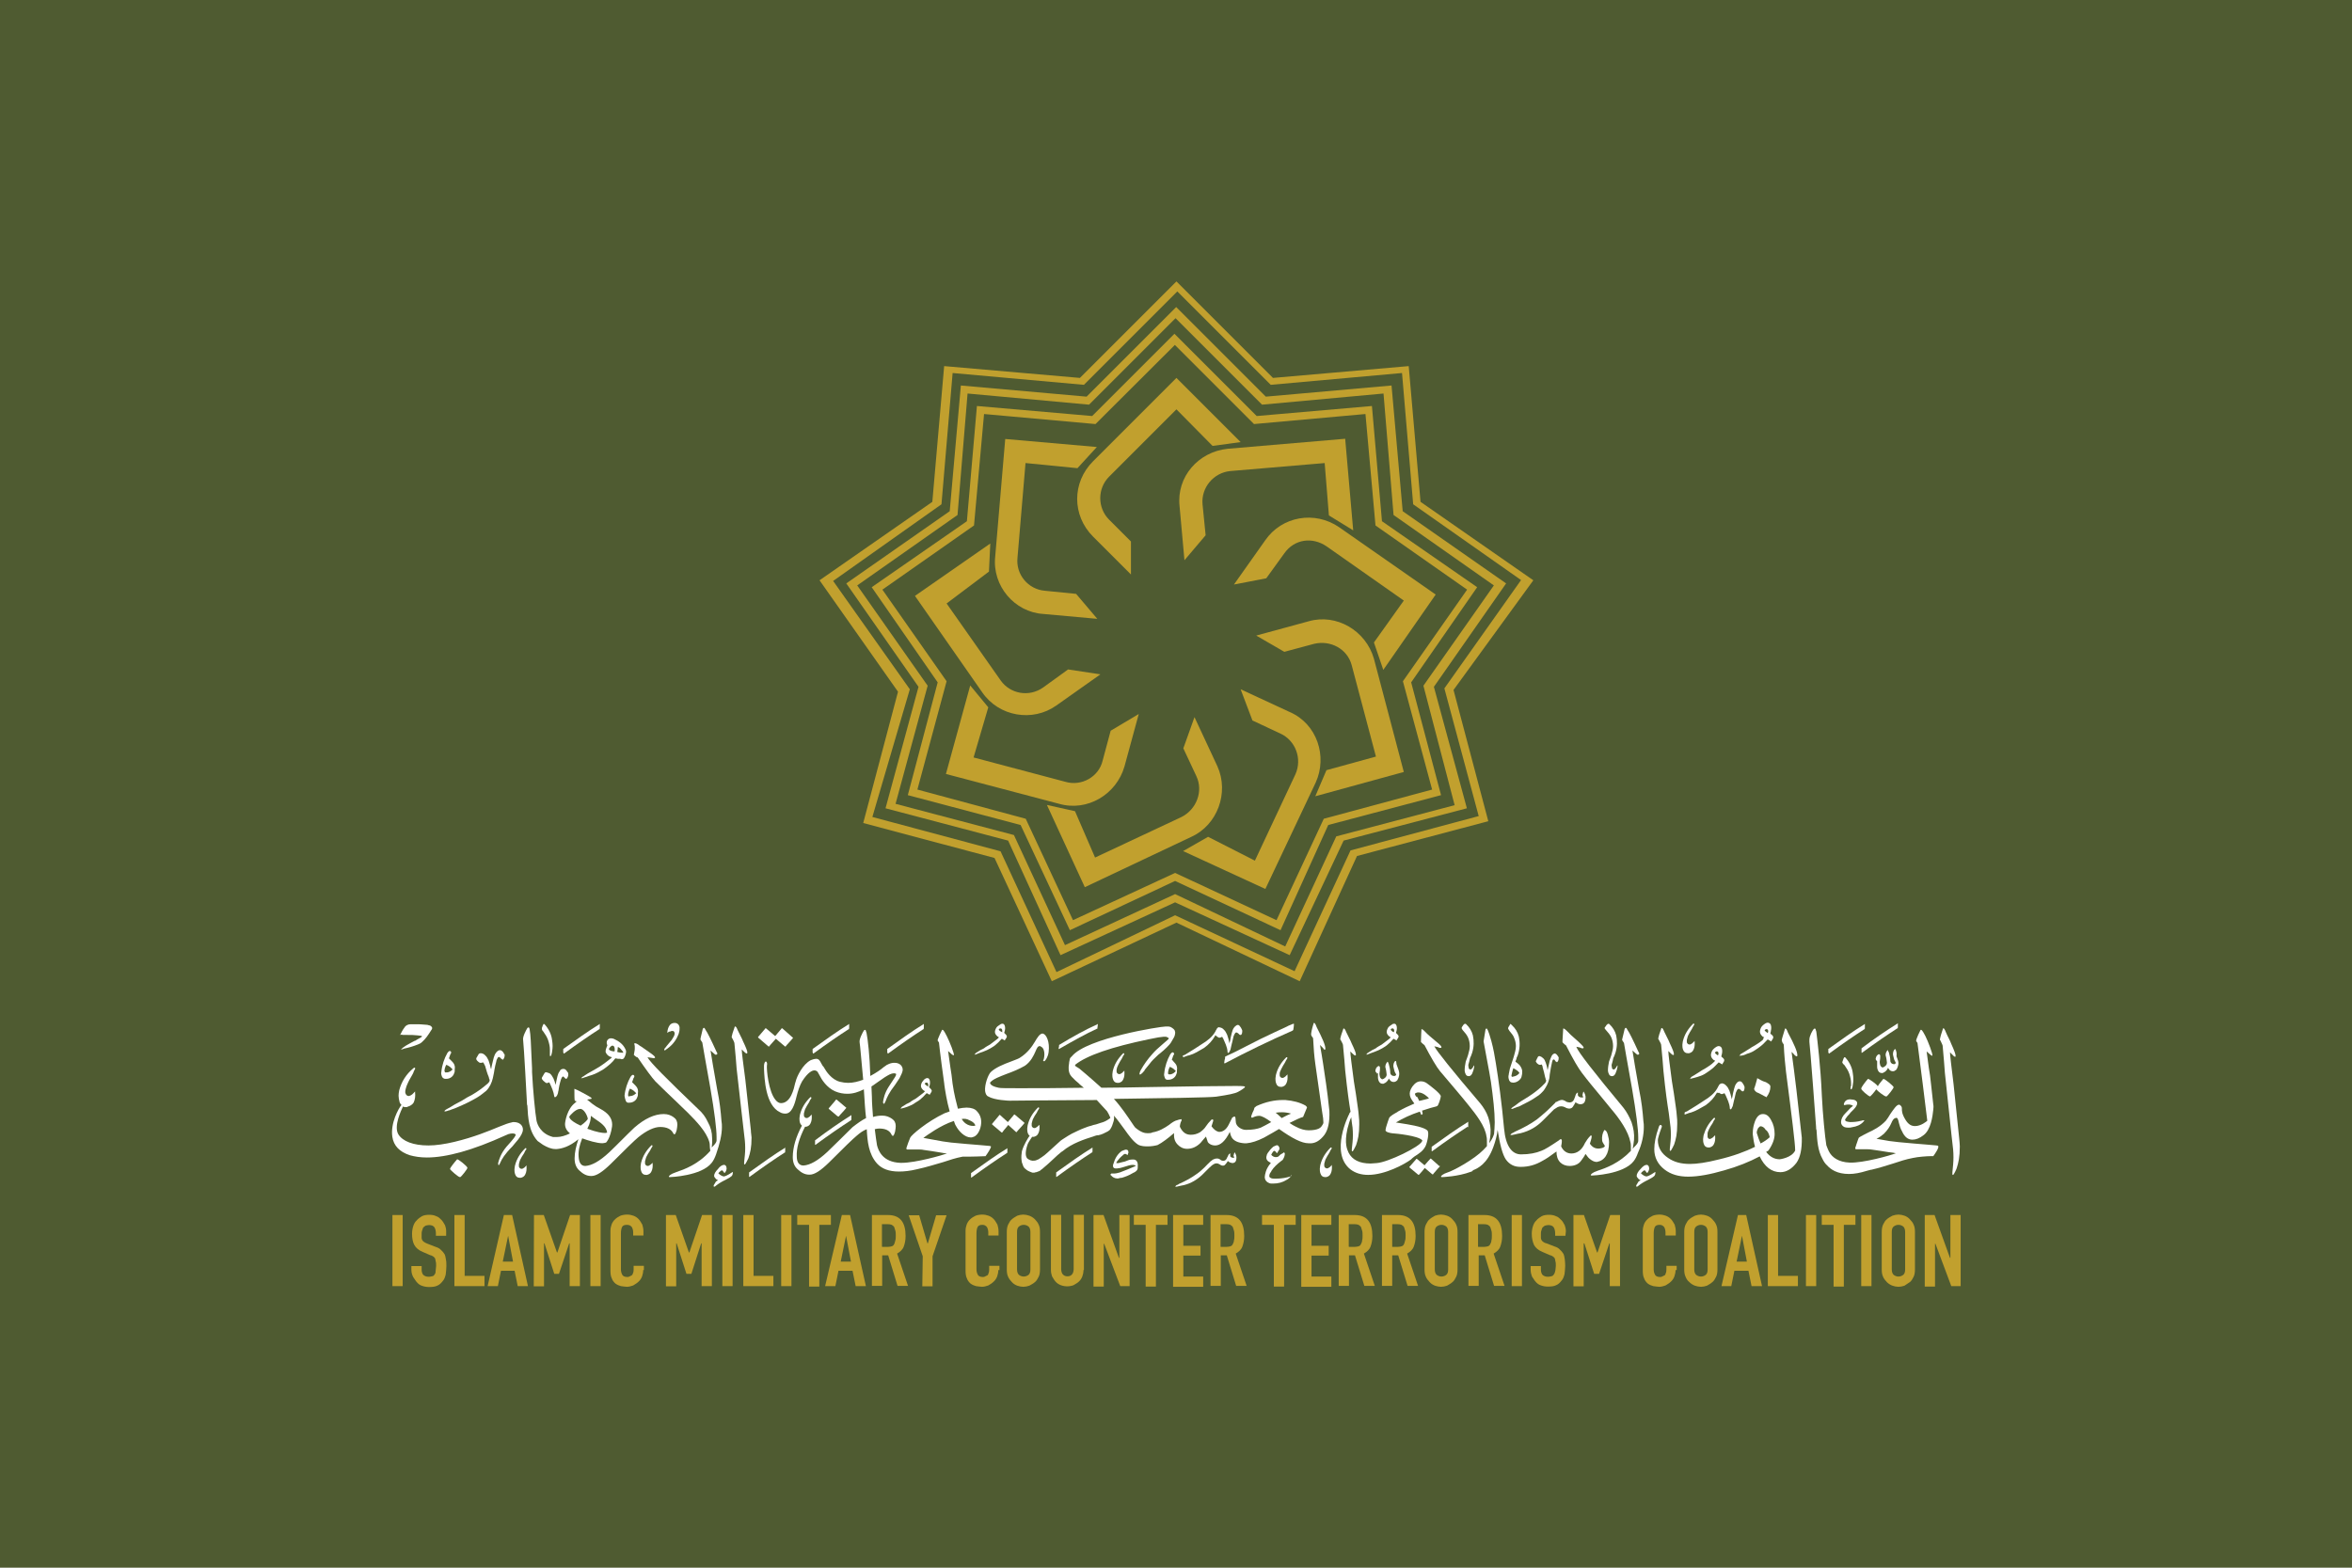 <svg height="258.199" viewBox="0 0 900 600" width="387.298" xmlns="http://www.w3.org/2000/svg"><path d="m0 0h900v600h-900z" fill="#4f5b31" fill-rule="evenodd"/><g fill="#c1a02e" transform="matrix(.853 0 0 .853 23.665 -108.105)"><g><path d="m148.3 671.9h4.6v31.9h-4.6z"/><path d="m172.4 681.2h-4.6v-1c0-1-.2-2-.6-2.7-.5-.8-1.4-1.1-2.5-1.1-.6 0-1.1.2-1.6.3-.3.2-.6.5-1 .8-.2.5-.3.8-.5 1.4s-.2 1-.2 1.6v1.6c0 .5.2.8.3 1.1.2.3.5.6.8.8.5.3.8.5 1.6.8l3.6 1.4c1 .3 1.9.8 2.4 1.4.6.5 1.1 1.1 1.6 1.9.3.6.5 1.6.6 2.4.2.8.2 2 .2 3 0 1.4-.2 2.5-.3 3.7-.3 1.1-.6 2.2-1.4 3-.6.8-1.4 1.6-2.4 2-1 .5-2.2.6-3.7.6-1.1 0-2.2-.2-3-.5-1-.3-1.7-.8-2.4-1.6-.6-.6-1.1-1.6-1.7-2.4-.5-1-.8-2-.8-3.2v-1.7h4.6v1.6c0 .8.2 1.6.6 2.2.5.6 1.4 1 2.5 1 .8 0 1.4-.2 1.9-.3s.6-.5 1-1c.2-.3.3-.8.3-1.6 0-.6.2-1.1.2-2 0-.8 0-1.6-.2-2 0-.5-.2-1-.3-1.4-.2-.3-.5-.6-.8-.8s-.8-.5-1.4-.6l-3.2-1.4c-2-.8-3.2-1.9-3.9-3.2s-1-3-1-5c0-1.1.2-2.4.5-3.3.3-1 .8-2 1.6-2.7.6-.8 1.6-1.4 2.4-1.9 1-.5 2.2-.6 3.3-.6s2.2.2 3 .6c1 .3 1.7 1 2.4 1.7.6.6 1.1 1.6 1.6 2.4.3.8.5 1.7.5 2.7z"/><path d="m176.1 671.9h4.6v27.3h8.9v4.6h-13.5z"/><path d="m198.3 671.9h3.7l7.1 31.9h-4.6l-1.4-6.9h-6.1l-1.4 6.9h-4.6zm1.9 9.3-2.4 11.6h4.6z"/><path d="m211.8 671.9h4.4l5.9 16.8h.2l5.7-16.8h4.4v31.9h-4.6v-19.2h-.2l-4.6 13.7h-2.1l-4.4-13.7h-.2v19.3h-4.6z"/><path d="m237.1 671.9h4.6v31.9h-4.6z"/><path d="m260.8 696.6c0 1-.2 1.9-.5 2.8-.3.8-.8 1.7-1.6 2.4-.6.6-1.4 1.1-2.4 1.7-.8.3-1.9.6-2.8.6-.8 0-1.7-.2-2.7-.3-.8-.2-1.7-.6-2.4-1.1-.6-.5-1.4-1.4-1.7-2.4-.5-1-.6-2.2-.6-3.7v-17.6c0-1 .2-2 .5-2.8s.8-1.7 1.6-2.4c.6-.6 1.4-1.1 2.4-1.6.8-.3 1.9-.5 3-.5 1 0 2 .2 2.8.5s1.7.8 2.4 1.6c.6.6 1.1 1.6 1.6 2.4.3 1 .5 2 .5 3v1.9h-4.6v-1.4c0-.8-.2-1.7-.6-2.4-.5-.6-1.1-1-2.2-1s-1.9.3-2.2 1c-.3.6-.5 1.6-.5 2.7v16.3c0 .8.2 1.7.6 2.4.3.6 1.1 1 2.2 1 .3 0 .6 0 1-.2.3-.2.6-.3 1-.5.3-.2.5-.5.6-1 .2-.3.3-1 .3-1.6v-1.7h4.6v1.9z"/><path d="m271 671.9h4.4l5.9 16.8h.2l5.7-16.8h4.4v31.9h-4.6v-19.2h-.2l-4.4 13.7h-2.2l-4.4-13.7h-.2v19.3h-4.6z"/><path d="m296.3 671.9h4.6v31.9h-4.6z"/><path d="m305.7 671.9h4.6v27.3h8.9v4.6h-13.5z"/><path d="m322.7 671.9h4.6v31.9h-4.6z"/><path d="m335.1 676.3h-5.2v-4.4h15.1v4.4h-5.2v27.7h-4.6v-27.7z"/><path d="m349.9 671.9h3.7l7.1 31.9h-4.6l-1.4-6.9h-6.3l-1.4 6.9h-4.6zm1.9 9.3-2.4 11.6h4.6z"/><path d="m363.4 671.9h7.2c5.4 0 7.9 3.2 7.9 9.4 0 1.9-.3 3.3-.8 4.7s-1.6 2.4-3 3.2l4.9 14.5h-4.7l-4.2-13.7h-2.7v13.7h-4.6zm4.6 14.3h2.5c.8 0 1.6-.2 1.9-.3.5-.2.8-.5 1-1 .2-.3.3-1 .5-1.6s.2-1.4.2-2.2 0-1.6-.2-2.2-.3-1.1-.5-1.6c-.3-.5-.6-.6-1.1-1-.5-.2-1.1-.3-2-.3h-2.4v10.1h.1z"/><path d="m386.2 690.4-6.3-18.4h4.7l3.7 12.6h.2l3.7-12.6h4.7l-6.3 18.4v13.5h-4.6z"/><path d="m420.1 696.6c0 1-.2 1.9-.5 2.8-.3.8-.8 1.7-1.6 2.4-.7.7-1.4 1.1-2.4 1.7-.8.3-1.9.6-2.8.6-.8 0-1.7-.2-2.7-.3-.8-.2-1.7-.6-2.4-1.1-.6-.5-1.4-1.4-1.7-2.4-.5-1-.6-2.2-.6-3.7v-17.6c0-1 .2-2 .5-2.8s.8-1.7 1.6-2.4c.6-.6 1.4-1.1 2.4-1.6.8-.3 1.9-.5 3-.5 1 0 2 .2 2.8.5s1.7.8 2.4 1.6c.6.6 1.1 1.6 1.6 2.4.3 1 .5 2 .5 3v1.9h-4.6v-1.4c0-.8-.2-1.7-.6-2.4-.5-.6-1.1-1-2-1-1.1 0-1.9.3-2.2 1-.3.6-.5 1.6-.5 2.7v16.3c0 .8.2 1.7.6 2.4.3.6 1.1 1 2.2 1 .3 0 .6 0 1-.2.3-.2.6-.3 1-.5s.5-.5.6-1c.2-.3.3-1 .3-1.6v-1.7h4.6v1.9z"/><path d="m423.9 679.5c0-1.4.2-2.4.6-3.3.5-1 1-1.9 1.7-2.4.6-.6 1.6-1.1 2.4-1.6.8-.3 1.9-.5 2.7-.5s1.9.2 2.7.5 1.7.8 2.5 1.6c.6.6 1.4 1.6 1.7 2.4.5 1 .6 2.2.6 3.3v16.8c0 1.4-.2 2.5-.6 3.3-.5 1-1 1.9-1.7 2.4-.6.6-1.6 1.1-2.5 1.6-.8.3-1.9.5-2.7.5s-1.9-.2-2.7-.5-1.7-.8-2.4-1.6c-.6-.6-1.4-1.6-1.7-2.4-.5-1-.6-2.2-.6-3.3zm4.6 16.8c0 1.1.3 1.9.8 2.4.6.5 1.4.8 2.2.8s1.6-.3 2.2-.8.8-1.4.8-2.4v-16.8c0-1.1-.3-1.9-.8-2.4-.6-.5-1.4-.8-2.2-.8s-1.6.3-2.2.8-.8 1.4-.8 2.4z"/><path d="m458.3 696.6c0 1-.2 2-.5 2.8s-.8 1.7-1.6 2.4c-.6.6-1.6 1.1-2.4 1.6-.8.3-1.9.5-2.8.5s-2-.2-2.8-.5-1.7-.8-2.4-1.6c-.6-.6-1.1-1.6-1.6-2.4-.3-.8-.5-1.9-.5-2.8v-24.8h4.6v24.3c0 1.1.3 2 .8 2.5s1.1.8 2 .8 1.6-.3 2-.8c.5-.5.8-1.4.8-2.5v-24.3h4.6v24.8z"/><path d="m462.9 671.9h4.4l6.9 19.2h.2v-19.2h4.6v31.9h-4.2l-7.2-19h-.2v19.2h-4.6v-32h.1z"/><path d="m486.1 676.3h-5.2v-4.4h15.1v4.4h-5.2v27.7h-4.6v-27.7z"/><path d="m498.5 671.9h13.5v4.4h-8.9v9.4h7.7v4.4h-7.7v9.4h8.9v4.6h-13.5z"/><path d="m515.3 671.9h7.2c5.4 0 7.9 3.2 7.9 9.4 0 1.9-.3 3.3-.8 4.7s-1.6 2.4-3 3.2l4.9 14.5h-4.7l-4.2-13.7h-2.7v13.7h-4.6zm4.6 14.3h2.5c.8 0 1.6-.2 1.9-.3.5-.2.8-.5 1-1 .2-.3.5-1 .5-1.6.2-.6.2-1.4.2-2.2s0-1.6-.2-2.2-.3-1.1-.5-1.6c-.3-.5-.6-.6-1.1-1-.5-.2-1.1-.3-2-.3h-2.4v10.1h.1z"/><path d="m543.6 676.3h-5.2v-4.4h15.1v4.4h-5.2v27.7h-4.6v-27.7z"/><path d="m556 671.9h13.5v4.4h-8.9v9.4h7.7v4.4h-7.7v9.4h8.9v4.6h-13.5z"/><path d="m572.8 671.9h7.2c5.4 0 7.9 3.2 7.9 9.4 0 1.9-.3 3.3-.8 4.7s-1.6 2.4-3 3.2l4.9 14.5h-4.7l-4.2-13.7h-2.7v13.7h-4.6zm4.6 14.3h2.5c.8 0 1.6-.2 1.9-.3.5-.2.8-.5 1-1 .2-.3.5-1 .5-1.6.2-.6.2-1.4.2-2.2s0-1.6-.2-2.2-.3-1.1-.5-1.6c-.3-.5-.6-.6-1.1-1-.5-.2-1.1-.3-2-.3h-2.4v10.1h.1z"/><path d="m592.2 671.9h7.2c5.4 0 7.9 3.2 7.9 9.4 0 1.9-.3 3.3-.8 4.7s-1.6 2.4-3 3.2l4.9 14.5h-4.7l-4.2-13.7h-2.7v13.7h-4.6zm4.5 14.3h2.5c.8 0 1.6-.2 1.9-.3.5-.2.8-.5 1-1 .2-.3.3-1 .5-1.6s.2-1.4.2-2.2 0-1.6-.2-2.2-.3-1.1-.5-1.6c-.3-.5-.6-.6-1.1-1-.5-.2-1.1-.3-2-.3h-2.2v10.2z"/><path d="m611.3 679.5c0-1.4.2-2.4.6-3.3.5-1 1-1.9 1.7-2.4.6-.6 1.6-1.1 2.4-1.6.8-.3 1.9-.5 2.7-.5s1.9.2 2.7.5 1.7.8 2.4 1.6c.6.6 1.4 1.6 1.7 2.4.5 1 .6 2.2.6 3.3v16.8c0 1.4-.2 2.5-.6 3.3-.5 1-1 1.9-1.7 2.4-.6.6-1.6 1.1-2.4 1.6-.8.3-1.9.5-2.7.5s-1.9-.2-2.7-.5-1.7-.8-2.4-1.6c-.6-.6-1.4-1.6-1.7-2.4-.5-1-.6-2.2-.6-3.3zm4.6 16.8c0 1.1.3 1.9.8 2.4.6.5 1.4.8 2.2.8s1.6-.3 2.2-.8.8-1.4.8-2.4v-16.8c0-1.1-.3-1.9-.8-2.4-.6-.5-1.4-.8-2.2-.8s-1.6.3-2.2.8-.8 1.4-.8 2.4z"/><path d="m631 671.9h7.2c5.4 0 7.9 3.2 7.9 9.4 0 1.9-.3 3.3-.8 4.7s-1.6 2.4-3 3.2l4.9 14.5h-4.7l-4.2-13.7h-2.7v13.7h-4.6zm4.4 14.3h2.5c.8 0 1.6-.2 1.9-.3.5-.2.8-.5 1-1 .2-.3.5-1 .5-1.6.2-.6.2-1.4.2-2.2s0-1.6-.2-2.2-.3-1.1-.5-1.6c-.3-.5-.6-.6-1.1-1-.5-.2-1.1-.3-2-.3h-2.4v10.1h.1z"/><path d="m650.4 671.9h4.6v31.9h-4.6z"/><path d="m674.5 681.2h-4.6v-1c0-1-.2-2-.6-2.7-.5-.8-1.4-1.1-2.5-1.1-.6 0-1.1.2-1.6.3-.3.2-.6.5-1 .8-.2.3-.3.8-.5 1.4-.2.5-.2 1-.2 1.6v1.6c0 .5.2.8.3 1.1.2.3.5.6.8.8s.8.5 1.4.6l3.6 1.4c1 .3 1.9.8 2.4 1.4.6.5 1.1 1.1 1.6 1.9.3.6.5 1.6.6 2.4s.2 2 .2 3c0 1.4-.2 2.5-.3 3.7-.3 1.1-.6 2.2-1.4 3-.6.8-1.4 1.6-2.4 2-1 .5-2.2.6-3.7.6-1.1 0-2.2-.2-3-.5-1-.3-1.7-.8-2.4-1.6-.6-.6-1.1-1.6-1.7-2.4-.3-.8-.6-1.9-.6-3v-1.7h4.6v1.6c0 .8.2 1.6.6 2.2.5.6 1.4 1 2.5 1 .8 0 1.4-.2 1.9-.3.5-.2.6-.5 1-1 .2-.3.3-.8.5-1.6 0-.6.2-1.1.2-2 0-.8 0-1.6-.2-2 0-.5-.2-1-.3-1.4-.2-.3-.5-.6-.8-.8s-.8-.5-1.4-.6l-3.2-1.4c-2-.8-3.2-1.9-3.9-3.2-.6-1.4-1-3-1-5 0-1.1.2-2.4.5-3.3.3-1 .8-2 1.6-2.7.6-.8 1.6-1.4 2.4-1.9 1-.5 2.2-.6 3.3-.6s2.2.2 3 .6c1 .3 1.7 1 2.4 1.7.7.6 1.1 1.6 1.6 2.4.3.8.5 1.7.5 2.7z"/><path d="m678.4 671.9h4.4l5.9 16.8h.2l5.7-16.8h4.4v31.9h-4.6v-19.2h-.2l-4.6 13.7h-2.2l-4.4-13.7h-.3v19.3h-4.6v-32z"/><path d="m723.9 696.6c0 1-.2 1.9-.5 2.8-.3.8-.8 1.7-1.6 2.4-.6.6-1.4 1.1-2.4 1.7-.8.3-1.9.6-2.8.6-.8 0-1.7-.2-2.7-.3-.8-.2-1.7-.6-2.4-1.1-.6-.5-1.4-1.4-1.7-2.4-.5-1-.6-2.2-.6-3.7v-17.6c0-1 .2-2 .5-2.8s.8-1.7 1.6-2.4c.6-.6 1.4-1.1 2.4-1.6.8-.3 1.9-.5 3-.5 1 0 2 .2 2.8.5s1.7.8 2.4 1.6c.6.6 1.1 1.6 1.6 2.4.3 1 .5 2 .5 3v1.9h-4.6v-1.4c0-.8-.2-1.7-.6-2.4-.5-.6-1.1-1-2-1-1.1 0-1.9.3-2.2 1-.3.6-.5 1.6-.5 2.7v16.3c0 .8.2 1.7.6 2.4.3.6 1.1 1 2.2 1 .3 0 .6 0 1-.2.3-.2.6-.3 1-.5s.5-.5.6-1c.2-.3.3-1 .3-1.6v-1.7h4.6v1.9z"/><path d="m727.8 679.5c0-1.4.2-2.4.6-3.3.5-1 1-1.9 1.7-2.4.6-.6 1.6-1.1 2.5-1.6.8-.3 1.9-.5 2.7-.5s1.9.2 2.7.5 1.7.8 2.4 1.6c.6.6 1.4 1.6 1.7 2.4.5 1 .6 2.2.6 3.3v16.8c0 1.4-.2 2.5-.6 3.3-.5 1-1 1.9-1.7 2.4-.6.6-1.6 1.1-2.4 1.6-.8.3-1.9.5-2.7.5s-1.9-.2-2.7-.5-1.7-.8-2.5-1.6c-.8-.6-1.4-1.6-1.7-2.4-.5-1-.6-2.2-.6-3.3zm4.5 16.8c0 1.1.3 1.9.8 2.4.6.5 1.4.8 2.2.8s1.6-.3 2.2-.8.8-1.4.8-2.4v-16.8c0-1.1-.3-1.9-.8-2.4-.6-.5-1.4-.8-2.2-.8s-1.6.3-2.2.8-.8 1.4-.8 2.4z"/><path d="m751.9 671.9h3.7l7.1 31.9h-4.7l-1.4-6.9h-6.3l-1.4 6.9h-4.4zm1.8 9.3-2.4 11.6h4.6z"/><path d="m765.3 671.9h4.6v27.3h8.9v4.6h-13.5z"/><path d="m782.4 671.9h4.6v31.9h-4.6z"/><path d="m794.7 676.3h-5.2v-4.4h15.1v4.4h-5.2v27.7h-4.6v-27.7z"/><path d="m807.2 671.9h4.6v31.9h-4.6z"/><path d="m816.4 679.5c0-1.4.2-2.4.6-3.3.5-1 1-1.9 1.7-2.4.6-.6 1.6-1.1 2.5-1.6.8-.3 1.9-.5 2.7-.5s1.9.2 2.7.5 1.7.8 2.4 1.6c.7.7 1.4 1.6 1.7 2.4.5 1 .6 2.2.6 3.3v16.8c0 1.4-.2 2.5-.6 3.3-.5 1-1 1.9-1.7 2.4s-1.6 1.1-2.4 1.6c-.8.3-1.9.5-2.7.5s-1.9-.2-2.7-.5-1.7-.8-2.5-1.6c-.6-.6-1.4-1.6-1.7-2.4-.5-1-.6-2.2-.6-3.3zm4.5 16.8c0 1.1.3 1.9.8 2.4.6.5 1.4.8 2.2.8s1.6-.3 2.2-.8.8-1.4.8-2.4v-16.8c0-1.1-.3-1.9-.8-2.4-.6-.5-1.4-.8-2.2-.8s-1.6.3-2.2.8-.8 1.4-.8 2.4z"/><path d="m835.7 671.9h4.4l6.9 19.2h.2v-19.2h4.6v31.9h-4.2l-7.1-19h-.2v19.2h-4.6z"/></g><path d="m516.2 326.8 12.6-1.7-28.8-28.8-37.4 37.4c-9.5 9.5-9.5 24.3 0 33.8l17 17v-14.8l-9.8-9.8c-5.3-5.3-5.3-14 0-19.3l30.2-30.2z"/><path d="m455.6 336.8 8.7-9.5-41.1-3.6-4.5 52.8c-1.4 13.1 8.7 24.9 21.5 25.7l24.3 2.2-9.5-11.2-14-1.4c-7.5-.6-13.1-7.3-12.3-14.8l3.6-42.5z"/><path d="m415.9 383.2.6-12.6-33.8 23.5 30.2 43.3c7.5 10.9 22.6 13.4 33.2 5.9l19.8-14-14.5-2.2-11.2 8.1c-6.4 4.5-14.8 2.8-19-3.1l-24.3-34.6z"/><path d="m415.6 444.1-8.1-9.8-10.9 39.7 50.8 13.4c12.6 3.6 25.7-4.2 29.3-16.8l6.4-23.5-12.6 7.5-3.6 13.4c-1.7 7.3-9.5 11.7-16.8 9.5l-41.1-10.9z"/><path d="m454.5 490.7-12.6-2.8 17 36.9 47.8-22.6c11.7-5.3 17-19.8 11.7-31.6l-10.3-22.1-5 14 5.9 12.6c3.1 6.7 0 14.8-6.7 18.2l-38.8 18.2z"/><path d="m514.2 502.2-11.2 6.4 36.9 17 22.6-47.8c5.3-11.7.6-26.3-11.7-31.6l-22-10.2 5.3 14 12.6 5.9c6.7 3.1 9.8 11.2 6.7 18.2l-18.2 38.8z"/><path d="m567.3 472.3-5 11.7 39.7-10.9-13.4-50.8c-3.6-12.6-16.8-20.4-29.3-16.8l-23.5 6.4 12.6 7.3 13.4-3.6c7.3-1.7 14.8 2.2 16.8 9.5l10.9 41.1z"/><path d="m588.6 415 4.2 12.3 23.5-33.8-43.3-30.2c-10.9-7.5-25.7-5-33.2 5.9l-14 19.8 14.5-2.8 8.1-11.2c4.5-6.4 12.6-7.5 19-3.1l34.6 24.3z"/><path d="m568.4 358 10.9 6.7-3.6-41.1-52.8 4.5c-13.1 1.4-22.9 12.6-21.5 25.7l2.2 24.3 9.5-11.2-1.4-14c-.6-7.5 5-14 12.3-14.8l42.5-3.6z"/><path d="m555.3 567-55.3-26.3-55.9 26.3-25.7-55.3-58.9-15.7 15.6-58.9-35.2-50 50.6-35.2 5.3-60.9 60.9 5.3 43.3-43.3 43.3 43.3 60.9-5.3 5.3 60.9 50.6 35.2-35.8 49.2 15.6 58.9-58.9 15.6zm-55.9-29.6 53.6 25.1 25.1-54.2 57.5-15.4-15.4-57.3 34.4-48.6-48.4-34-5-58.9-58.9 5.3-41.9-41.9-41.9 41.9-58.9-5.3-5 58.9-48.6 34.4 34.4 48.6-16.8 57.3 57.5 15.4 25.1 54.2z"/><path d="m550.8 555.3-51.4-23.7-51.4 23.7-23.5-51.4-55-14.5 14.8-54.5-32.4-46.4 46.4-32.4 5-56.4 56.4 5 40.2-40.2 40.2 40.2 56.4-5 5 56.4 46.4 32.4-32.4 46.4 14.8 54.5-55.3 14.5zm-51.4-27.4 49.4 23.5 22.9-49.4 53.1-14-14-53.6 31.6-45-45-31.6-4.5-54.5-54.5 5-38.8-38.8-38.8 38.8-54.5-5-4.5 54.5-45 31.6 31.6 45-14.4 53 53.1 14 22.9 49.4z"/><path d="m546.7 544.1-47.3-22.1-47.2 22.1-22.1-47.2-50.6-13.4 13.4-50.6-29.6-42.7 42.7-29.6 4.5-51.7 51.7 4.5 36.9-36.9 36.9 36.9 51.7-4.5 4.5 51.7 42.7 29.6-29.6 42.7 13.4 50.6-50.6 13.4zm-47.3-25.7 45.5 21.2 21.2-45.5 48.6-13.1-13.1-48.6 28.8-41.1-41.1-28.8-4.5-50-50 4.5-35.5-35.5-35.6 35.5-50-4.5-4.5 50-41.1 28.8 28.8 41.1-13.1 48.6 48.6 13.1 21.2 45.5z"/></g><g fill="#fff" stroke-width=".617" transform="matrix(1.382 0 0 1.382 -171.891 -114.594)"><path d="m247.57 381.693h.37c1.049 0 1.974-.679 2.221-1.666.123-.185.123-.494.123-.679 0-.123 0-.185 0-.309.123-.617 0-1.234-.37-1.728-.185-.185-.37-.494-.617-.679l-.185-.185c-.123-.123-.185-.185-.308-.309l-.123-.123.37-1.049c0-.123 0-.123.123-.185 0-.123.123-.185.123-.37 0-.123 0-.185-.123-.309-.123-.123-.185-.123-.309-.123-.123 0-.185.123-.309.185-.123.123-.185.185-.309.37-.864 1.543-1.481 3.332-1.666 5.245-.123.37 0 .864.123 1.172.185.432.37.617.864.74zm-.123-2.16c0-.494.185-1.172.494-1.728.494.185 1.049.494 1.481.987l.185.185c.123.123.123.185 0 .185l-.123.123c-.308.309-.679.494-1.172.617-.123 0-.185 0-.309 0-.37.123-.432-.062-.555-.37z"/><path d="m297.61 387.678c.123.37.37.617.679.617h.37c1.049 0 1.974-.679 2.221-1.666.123-.185.123-.494.123-.679 0-.123 0-.185 0-.309.123-.617 0-1.234-.37-1.728-.185-.185-.37-.494-.617-.679l-.185-.185c-.123-.123-.185-.185-.309-.308l-.123-.123.37-1.049c0-.123 0-.123.123-.185 0-.123.123-.185.123-.37 0-.123 0-.185-.123-.309-.123-.123-.185-.123-.309-.123-.123 0-.185.123-.309.185-.123.123-.185.185-.308.37-.864 1.543-1.481 3.332-1.666 5.245.062.494.185.926.309 1.296zm.679-1.543c0-.494.185-1.172.494-1.728.494.185 1.049.494 1.481.987.123.123.123.123.185.185.123.123.123.185 0 .185l-.123.062c-.309.309-.679.494-1.172.617-.123 0-.185 0-.309 0-.432.247-.555.123-.555-.309z"/><path d="m449.273 376.819c-.123-.123-.185-.185-.309-.309l-.123-.123.37-1.049c0-.123 0-.123.123-.185 0-.123.123-.185.123-.37 0-.123 0-.185-.123-.309-.123-.123-.185-.123-.309-.123-.123 0-.185.123-.309.185-.123.123-.185.185-.309.37-.864 1.543-1.481 3.332-1.666 5.245-.123.37 0 .864.123 1.172.123.37.37.617.679.617h.37c1.049 0 1.974-.679 2.221-1.666.123-.185.123-.494.123-.679 0-.123 0-.185 0-.309.123-.617 0-1.234-.37-1.728-.185-.185-.37-.494-.617-.679zm.494 2.9-.123.123c-.309.309-.679.494-1.172.617-.123 0-.185 0-.309 0-.309 0-.37-.123-.37-.37 0-.494.185-1.172.494-1.728.494.185 1.049.494 1.481.987.123.123.123.123.185.185-.062.062-.062.062-.185.185z"/><path d="m275.767 379.904c-.309-.123-.494 0-.679.308-.185.309-.37.679-.617 1.049-.123.185-.123.494.123.679.185.309.37.37.617.617.185.185.37.309.617.309.185 0 .37-.123.494-.185h.123c.123.123.123.185.185.309.494 1.049 1.049 2.283 1.234 3.64 0 .123.123.123.123.123h.123c.123 0 .309-.123.37-.309l.123-.123c.123-.309.309-.617.309-.987.123-.309.123-.617.185-.987 0-.185.123-.37.123-.679.123-.617.309-1.234.494-1.851.123-.185.185-.494.309-.617.123-.123.185-.185.37-.123.123.123.185.123.185.185l.123.123s0 0 .123.123c.123.123.185.185.37.185 0 0 .123 0 .123-.123.37-.37.494-.987.37-1.481 0-.123 0-.123-.123-.185 0-.123-.123-.123-.123-.185-.123-.185-.185-.309-.37-.494-.37-.37-.864-.37-1.357-.123-.185.123-.308.309-.37.494-.308.37-.494.864-.617 1.357-.185.679-.309 1.481-.494 2.283v.185c-.185-.679-.37-1.357-.617-1.851-.309-.494-.494-.987-.987-1.357-.185-.123-.494-.185-.864-.308z"/><path d="m310.752 396.687c.123.309.309.37.37.37.185 0 .37-.309.617-1.172.123-.617.185-1.172.185-1.543 0-.864-.309-1.543-1.049-2.036-.679-.494-1.543-.864-2.715-.864-2.53 0-5.245 1.234-8.145 3.764-2.406 2.283-4.689 4.689-6.972 6.849-2.591 2.406-4.751 3.64-6.602 3.764-1.172 0-1.728-.864-1.851-2.53-.123-1.481.185-3.085.987-5.121 1.666.617 4.072 1.357 5.615 1.357.37 0 .679-.123.987-.185 0 0 1.172-1.049 1.666-4.443.37-3.023-2.406-4.443-3.64-5.121-.185-.123-.309-.185-.37-.185-.123-.123-.185-.123-.309-.185-.617-.37-1.666-1.172-2.591-1.974 1.234-.185 1.234-.185 1.234-.309 0-.123 0-.123 0-.123-.309-.37-4.443-2.53-4.689-2.53h-.062v.123c0 1.357 0 3.085.123 3.208h.309c0 .123.123.123.185.185-.123.123-.309.123-.37.309-2.283 1.666-2.838 5.306-2.838 5.923 0 1.049.494 1.851 1.357 2.591-1.234.617-2.53.987-3.517.987-.37 0-.679 0-1.172 0-3.394-.864-4.381-3.517-4.566-4.566-.37-2.036-.987-8.453-1.234-13.389v-1.049c-.37-8.206-.37-8.947-.679-10.86 0-.185-.123-.494-.309-.494-.123 0-.185.123-.309.185-.37.617-1.357 2.406-1.172 3.332.185 1.172 1.049 17.091 1.049 17.276 0 .309 0 .617.123.864.185 3.394.37 7.096 2.838 9.811l1.481 1.049c1.172.679 2.283 1.172 3.394 1.172h.494c1.357-.123 3.394-.617 5.923-2.715-.617 1.851-1.049 3.64-1.049 5.306 0 1.357.37 2.53 1.357 3.394.987.926 1.974 1.481 3.208 1.481h.123c1.357 0 3.085-1.172 5.306-3.332 4.072-4.072 6.664-6.602 7.651-7.404 2.283-1.851 4.381-2.838 6.047-2.838 1.851 0 3.023.617 3.579 1.666zm-22.768-4.751c.37.309.679.494 1.172.864 1.543 1.049 3.085 2.036 3.332 3.764-.123 0-.185.123-.617.123-.679 0-2.221-.185-4.874-1.172.802-1.543.987-2.777.987-3.579zm-.864.864c0 .123-.679.987-1.974 1.851-3.394-1.543-3.208-2.53-3.085-2.591.123-.185 1.666-2.036 2.9-2.036h.309c1.172.37 1.913 2.468 1.851 2.777z"/><path d="m569.9 399.278c0-.617-.123-1.357-.37-2.221-.247-.864-.617-1.172-.864-1.172-.123 0-.185 0-.185.185-.37.679-.617 1.543-.494 2.715 0 .185.123.494.37.864.308.37.37.617.37.679s-.123.309-.679.494c-.37.123-.864.185-1.049.185-.987 0-1.728-.37-2.406-1.357.494-1.543.494-1.851.494-1.974 0-.308-.123-.308-.185-.308-.123 0-.123 0-.185.123-.617.617-1.049 1.234-1.481 1.974-.864 1.974-2.221 2.9-3.764 2.9-1.172 0-2.221-.617-2.838-1.974.123-.617.185-1.049.185-1.234 0-.185 0-.309 0-.37 0-.37-.185-.37-.309-.37-.123 0-.185 0-.494.308-2.283 1.543-3.949 2.591-4.874 2.9-1.481.617-3.332.987-5.615.987-2.591 0-4.257-2.406-4.689-7.096-.679-7.404-1.543-13.574-2.283-18.14-.309-1.974-.679-4.072-1.234-6.108-.864-3.085-1.172-3.517-1.357-3.517-.185 0-.309.309-.309.494-.494 3.023-.494 3.023-.494 3.085.679 3.949 1.481 7.651 2.036 11.23.617 4.443 1.049 8.206 1.049 11.168 0 1.234-.123 2.283-.185 3.208-.123.494-.494 1.481-1.357 2.591.185-.864.37-2.221.37-2.591.123-1.543-.123-3.023-.617-4.566-.494-1.481-1.357-2.838-2.221-3.887-7.774-9.132-12.032-14.438-12.711-15.796.494.123.987.185 1.172.309.185.123.309.123.494.123.309 0 .309-.123.309-.185 0-.185-.123-.494-1.666-1.728-1.357-1.172-2.221-1.851-2.283-1.974l-.123-.123c-.617-.679-1.172-1.172-1.357-1.172-.123 0-.123 0-.123.123v.123c0 .185-.123 1.666-.123 2.9v.309.123c.37.37.679.617.987.864 1.851 3.517 3.332 6.047 4.257 7.157 1.728 2.036 3.332 3.949 4.751 5.615 1.234 1.481 2.283 2.715 3.208 3.887 2.036 2.53 4.566 5.738 4.936 8.638.123.309.123 1.049.123 1.666v.987c-.309.309-.617.679-.987 1.049-2.53 2.591-8.206 5.738-10.057 6.294-.987.308-1.666.864-1.666 1.049 0 .123 0 .185.309.185 0 0 4.381-.123 7.96-1.481.185 0 .309-.123.37-.185 0 0 .123 0 .123-.123l.123-.123c1.234-.494 3.887-1.666 5.615-6.479.494-1.357.987-3.023 1.172-4.689.617 4.072 1.357 6.849 2.283 8.206.987 1.357 2.283 2.036 3.949 2.036h.123.123c1.974 0 3.949-.494 5.923-1.666.987-.494 2.221-1.357 3.887-2.591 0 1.234.309 2.283 1.049 3.023.617.617 1.543.987 2.591.987 1.357 0 2.53-.494 3.208-1.481.494-.679.987-1.357 1.172-1.851.37.37.679.987 1.172 1.357.617.494 1.234.864 1.974.864 2.098-.37 3.394-2.098 3.394-5.43z"/><path d="m579.525 395.021c0-.494 0-1.049-.123-1.666-.185-2.53-.494-5.43-1.172-8.638-.987-5.43-1.543-8.947-1.851-10.86.37.308.679.617.987.864.247.185.37.309.494.309.123 0 .185-.123.309-.123.123-.123.123-.37-.123-.679-1.543-3.394-2.591-5.491-3.023-6.047-.185-.37-.309-.617-.494-.617-.123 0-.185.123-.309.309-.37 1.543-.617 2.53-.679 2.838-.123.185.123.494.494 1.049.123.864.864 4.936 2.221 12.587 1.172 6.787 1.728 11.353 1.728 13.574v.987c0 .37-.37.987-1.172 1.728-.123.185-.309.309-.37.494.185-.987.309-2.036.37-2.53.123-1.666-.123-3.208-.679-4.874-.617-1.543-1.357-2.9-2.283-4.072-8.145-9.811-12.525-15.425-13.019-16.845.617.123 1.049.185 1.234.308.185.123.37.123.494.123.309 0 .309-.123.309-.185 0-.185-.185-.494-1.666-1.851-1.974-1.728-2.283-2.036-2.406-2.221-.679-.679-1.172-1.172-1.481-1.234-.123 0-.123 0-.123.123v.123c0 .185-.123 1.851-.185 3.085v.309.185c.37.37.679.679.987.864 1.974 3.887 3.394 6.294 4.381 7.589 1.728 2.283 3.394 4.257 4.874 6.047 1.234 1.543 2.406 2.9 3.332 4.072 2.221 2.591 4.689 6.108 5.245 9.132.123.309.123 1.172.123 1.728v.617c-3.208 3.394-6.849 4.751-9.132 5.491l-.309.123c-.987.309-1.666.864-1.666 1.049 0 .123 0 .185.309.185.123 0 8.7-.309 11.538-3.949.494-.617.864-1.357 1.234-2.406 1.111-2.406 1.604-4.936 1.604-7.096z"/><path d="m582.672 407.484c-1.543 1.049-2.221 1.234-2.406 1.234-.37 0-.987-.309-1.543-.864.185-.309.494-.494.679-.679.123-.123.185-.123.308-.123.185 0 .309.123.309.185.123.309.309.37.37.494.185 0 .309-.185.494-.617.123-.309.123-.494.123-.617 0-.679-.37-.987-.679-.987-.494 0-1.049.37-1.728 1.172-.679.679-1.049 1.357-1.049 1.851 0 .309.185.494.494.864.185.185.37.309.617.37-.309.185-.617.309-.679.494 0 0-.123.185-.37.617-.123.185-.185.308-.185.37v.185c0 .123.123.123.185.123.123 0 .308-.123.494-.309.617-.494 1.481-1.049 2.53-1.543.987-.494 1.543-.864 1.728-1.049.309-.309.37-.617.37-1.172.123 0 .062 0-.062 0z"/><path d="m584.338 372.376c.309 3.085.494 5.43.617 7.096.617 6.047 1.049 8.947 1.481 11.662.185 1.357.309 2.53.494 3.949.123 1.357.123 2.715 0 3.949-.185 1.851-.309 2.53-.123 2.591h.123c.185 0 .987-1.728.987-1.728.494-1.481.864-2.9.864-5.738 0-.679 0-1.481-.123-2.283-.123-1.666-.309-2.53-.494-3.949-.185-1.172-.37-2.838-.864-5.615-.617-4.689-.987-7.466-.987-8.33.37.37.679.679 1.049.987.185.123.309.123.309.123.123 0 .185 0 .185-.309 0-.37-.37-1.357-1.172-3.023-.37-.987-.987-1.974-1.481-3.085-.37-.987-.617-1.049-.679-1.049s-.185 0-.185.185c-.987 2.715-.864 2.9-.679 3.023.494.864.679 1.296.679 1.543z"/><path d="m324.265 395.021c0-.494 0-1.049-.123-1.666-.185-2.53-.494-5.43-1.172-8.638-.987-5.43-1.543-8.947-1.851-10.86.37.308.679.617.987.864.185.185.37.309.494.309s.185-.123.309-.123c.123-.123.123-.37-.123-.679-1.543-3.394-2.591-5.491-3.023-6.047-.185-.37-.309-.617-.494-.617-.123 0-.185.123-.309.309-.309 1.481-.617 2.406-.617 2.715-.123.185.123.494.494 1.049.123.864.864 4.936 2.221 12.587 1.172 6.787 1.728 11.353 1.728 13.574v.987c0 .37-.37.987-1.172 1.728-.123.123-.185.185-.185.309.123-.864.185-1.974.123-2.715 0-1.543-.37-3.023-1.172-4.443-.679-1.481-1.543-2.591-2.591-3.517-8.7-8.33-13.574-13.204-14.13-14.438.617.123.987.123 1.234.185.679.185.864 0 .864-.123 0-.185-.185-.494-1.728-1.543-2.036-1.481-2.53-1.728-2.53-1.728-.617-.494-1.049-.679-1.357-.679-.123 0-.123.123-.123.123v.123c.123.308.123.617.123 1.049 0 .309 0 .679-.123 1.172-.123.617-.123.617-.123.679v.123c.37.309.679.617 1.049.679 2.283 3.332 3.949 5.615 4.936 6.664 1.974 1.974 3.764 3.64 5.43 5.245 1.357 1.357 2.53 2.406 3.517 3.394 2.283 2.283 5.121 5.245 5.923 8.021.123.309.185 1.049.185 1.666 0 .37.123.617.123.864-3.332 3.764-7.157 5.121-9.502 5.923l-.309.123c-.987.308-1.666.864-1.666 1.049 0 .123 0 .185.309.185.123 0 8.7-.309 11.538-3.949.494-.617.864-1.357 1.234-2.406.987-2.838 1.604-5.368 1.604-7.528z"/><path d="m327.227 407.484c-1.543 1.049-2.221 1.234-2.406 1.234-.37 0-.987-.309-1.543-.864.185-.309.494-.494.679-.679.123-.123.185-.123.309-.123.185 0 .308.123.308.185.123.309.309.37.37.494.185 0 .308-.185.494-.617.123-.309.123-.494.123-.617 0-.679-.37-.987-.679-.987-.494 0-1.172.37-1.728 1.172-.679.679-1.049 1.357-1.049 1.851 0 .309.185.494.494.864.185.185.37.309.617.37-.309.185-.617.309-.679.494 0 0-.123.185-.37.617-.123.185-.185.308-.185.37v.185c0 .123.123.123.185.123.123 0 .309-.123.494-.309.617-.494 1.481-1.049 2.53-1.543.987-.494 1.543-.864 1.728-1.049.309-.309.37-.617.37-1.172z"/><path d="m332.286 395.946c-.309-3.023-.864-7.651-1.543-14.068-.617-4.751-.987-7.466-.987-8.33.37.37.679.679 1.049.987.185.123.309.123.309.123.123 0 .185 0 .185-.309 0-.37-.37-1.357-1.172-3.023-.37-.987-.987-1.974-1.481-3.085-.37-.987-.617-1.049-.679-1.049s-.185 0-.185.185c-.987 2.715-.864 2.9-.679 3.023.37.679.617 1.234.617 1.357.309 3.085.494 5.43.617 7.096 1.049 8.947 1.728 15.611 2.283 19.991.123 1.357.123 2.715 0 3.949-.185 1.851-.308 2.53-.123 2.591h.123c.185 0 .987-1.728.987-1.728.494-1.481.864-2.9.864-5.738 0-.432-.185-1.234-.185-1.974z"/><path d="m666.833 398.044c-.309-3.208-.864-8.206-1.543-14.87-.617-5.121-.987-8.021-.987-8.823.37.37.679.679 1.049 1.049.185.123.309.185.309.185.123 0 .185 0 .185-.308 0-.37-.37-1.481-1.172-3.208-.37-1.049-.987-2.036-1.481-3.208-.37-.987-.617-1.172-.679-1.172s-.185 0-.185.185c-.987 2.9-.864 3.085-.679 3.208.37.864.617 1.234.617 1.481.309 3.332.494 5.738.617 7.466 1.049 9.502 1.728 16.659 2.283 21.225.123 1.481.123 2.838 0 4.196-.185 1.974-.309 2.715-.123 2.838h.123c.185 0 .987-1.728.987-1.851.494-1.543.864-3.085.864-6.047-.062-.679-.062-1.543-.185-2.345z"/><path d="m611.055 381.57-.123-.123v.123c-.37 1.357-.617 2.283-.864 2.838 0 .309.185.617.679.987.987.37 1.851.987 2.715 1.357h.123v-.123c.617-.864.987-1.728.987-2.838 0-.37-.37-.679-1.234-1.172-1.172-.309-1.851-.864-2.283-1.049z"/><path d="m621.482 375.276c.123.123.309.185.37.185s.185 0 .185-.309c0-.987-.864-3.023-2.591-6.232-.37-1.049-.617-1.172-.679-1.172-.123 0-.185 0-.185.185-.494 1.666-.864 2.715-.864 3.085 0 .185.123.37.185.617.309.37.37.617.37.617.123 2.838.37 5.306.617 7.466 1.666 12.772 2.53 19.991 2.53 21.534v.308c-.987 2.036-4.257 2.406-4.257 2.406-1.481 0-2.715-.679-3.764-2.036.309-.185.494-.308.617-.37 1.172-1.666 1.728-3.208 1.728-4.566 0-1.481-.309-2.715-.987-3.887-.617-1.172-1.357-1.666-2.221-1.666-.987 0-1.666.617-2.221 1.974-.37 1.049-.617 2.036-.617 3.208v.494c.123 1.172.309 2.283.617 3.394-2.715 1.357-6.108 2.591-10.057 3.517-3.394.864-6.047 1.234-7.96 1.234-2.406 0-4.381-.494-6.047-1.666-1.851-1.234-2.838-2.9-2.838-4.936 0-.37.309-1.543.987-3.394 0-.123.123-.185.123-.309 0-.37-.185-.494-.37-.494-.185 0-.37.185-.494.617-.864 2.406-1.234 4.443-1.234 6.108 0 2.283.987 4.196 2.838 5.615 1.728 1.357 3.949 1.974 6.479 1.974h.123c2.715 0 6.047-.617 9.872-1.728 3.764-1.049 7.096-2.406 9.872-3.887 1.357 2.9 3.332 4.381 5.738 4.381 1.728 0 3.208-.987 4.443-2.591 1.049-1.481 1.543-3.764 1.481-6.972-1.049-9.687-1.974-17.647-2.838-23.755.864.802.926 1.049 1.049 1.049zm-7.096 22.583c-.679.617-1.543 1.234-2.53 1.728-.309-.679-.679-1.666-1.049-2.9 0-.123 0-.123 0-.185 0-.309.123-.679.37-1.172.309-.309.494-.494.617-.494h.123c.37 0 .987.308 1.357.987.617.37.926 1.172 1.111 2.036z"/><path d="m515.972 403.227c1.357-.864 2.406-1.543 3.085-2.838.37-.679 1.234-3.887.494-4.443-.679-.617-2.53-1.172-5.491-1.666l-3.085-.494h-.123c1.974-1.172 4.196-2.221 6.664-3.023.185.494.37.864.37.864h.123s.123 0 .185-.123c.123-.123.123-.309 0-.679 0-.123 0-.185-.123-.309 1.851-.617 3.332-1.049 3.949-1.172.185-.123.309-.123.309-.123.309-.123.987-2.221.987-2.715 0-.679-2.9-2.9-3.764-3.517-.37-.309-1.049-.617-1.728-.617-.987 0-1.666.494-2.406 1.481-1.357 1.974-.494 3.208.37 4.381.123.123.123.185.185.309-1.481.617-3.023 1.357-4.566 2.221l-.123.123c-.679.37-1.974 1.049-2.283 1.666l-.309.864c0 .123-.617 1.666-.679 2.406 0 .123 0 .309.123.37.494.494 2.036.617 2.221.617.308 0 6.664.617 7.774 1.851 0 0 .123.123 0 .309-.617 1.543-9.379 5.8-12.525 6.047-.494 0-1.172.123-1.728.123-3.085 0-5.121-1.049-6.108-3.023-.37-.864-1.234-2.406-.309-6.602.309-1.234.679-2.406 1.049-3.208.123.987.185 1.851.37 2.9.123 1.357.123 2.715 0 3.949-.185 1.851-.309 2.53-.123 2.591h.123c.185 0 .987-1.728.987-1.728.494-1.481.864-2.9.864-5.738 0-.679 0-1.481-.123-2.283-.123-1.666-.309-2.53-.494-3.949-.185-1.172-.37-2.838-.864-5.615-.617-4.689-.987-7.466-.987-8.33.37.37.679.679 1.049.987.185.123.308.123.308.123.123 0 .185 0 .185-.308 0-.37-.37-1.357-1.172-3.023-.37-.987-.987-1.974-1.481-3.085-.37-.987-.617-1.049-.679-1.049-.123 0-.185 0-.185.185-.987 2.715-.864 2.9-.679 3.023.37.679.617 1.172.617 1.357.309 3.085.494 5.43.617 7.096.617 5.8 1.049 8.823 1.481 11.415-.123.123-.309.309-.37.617-.123.123-5.43 10.736.309 15.302 1.357 1.049 3.023 1.543 4.936 1.543 4.751 0 10.181-3.023 11.847-4.257.185-.247.555-.494.926-.802zm.309-16.968c-.123-.185-.123-.37-.123-.494.309-.185.494-.309.987-.309 1.234 0 2.591 1.234 2.9 1.666-.309.123-1.234.309-2.715.679-.185-.37-.37-.864-.617-1.172-.247.062-.308-.123-.432-.37z"/><path d="m491.106 397.18c.987-1.357 1.481-3.517 1.357-6.602-.617-6.047-1.234-9.564-1.728-13.019-.308-1.728-.494-3.332-.864-5.245l.494.494c.37.37.494.494.494.617.123.123.185.185.309.185.123 0 .185 0 .185-.309 0-.987-.864-2.9-2.406-5.923-.37-1.049-.617-1.172-.679-1.172s-.185 0-.185.185c-.494 1.543-.679 2.591-.679 3.023 0 .185.123.37.185.494.308.37.37.494.37.617.123 2.591.309 4.936.617 7.096.987 6.972 1.543 10.86 1.851 13.019.308 1.666.37 2.53.37 3.023v.309c-.309.679-.679 1.234-1.234 1.481-.617.309-1.543.494-2.838.494-1.049 0-2.283-.309-3.64-1.049-.37-.185-.987-.494-1.666-.987 1.728-.864 3.023-1.481 3.764-1.666l1.049-2.53c.123-.185-.123-.37-.37-.617-1.543-.864-3.394-1.357-5.615-1.543-.185 0-.37 0-.679 0-2.283 0-4.689.494-7.281 1.666-.494.37-.617.494-.617.617 0 .185-.185.679-.494 1.234-.37.864-.37 1.049-.37 1.172 0 .123.123.185.185.185h.185c.617-.309 1.234-.494 1.851-.494.679 0 1.851.617 3.332 1.728-1.234.679-2.221 1.234-2.9 1.543-.987.37-2.283.617-4.072.617-.617 0-1.172-.185-1.666-.494-.494-.309-.864-.679-1.049-1.172-.123-.185-.123-.679-.185-1.234 0-.494-.123-.617-.123-.679 0 0-.123-.123-.185-.123-.123 0-.308.123-.617.309-.494 1.049-.864 1.666-.987 1.974-.679 1.357-1.666 2.036-2.715 1.974-.679-.123-1.357-.617-2.036-1.543.494-1.543.494-1.543.494-1.666 0-.185-.185-.309-.494-.185-.679.679-1.234 1.357-1.543 1.851-.37.617-.987 1.172-1.666 1.666-.864.494-1.666.679-2.53.679-1.357 0-2.283-.679-3.023-2.221 0-.494.185-1.172.37-1.543.123-.185.123-.185.123-.309 0-.123 0-.185-.123-.185l-.123-.123v.123s-.123 0-.185 0c-.185 0-.494.123-.679.185-.864.185-1.543.679-2.406 1.357-1.234.864-2.715 1.728-4.443 2.036-.123 0-.185 0-.309.123-.37.123-.864.123-1.234.123-.679 0-1.728-.185-3.332-1.543-.123-.123-.494-.617-1.049-1.481-1.049-1.543-2.838-4.257-4.874-6.479 13.266-.185 26.779-.37 28.321-.617 3.332-.494 5.245-.864 6.108-1.357.185-.123 1.851-.987 1.851-1.357 0-.123 0-.123-.123-.123 0 0-.123-.123-2.406-.123-4.257 0-14.068.123-24.31.309-4.196.123-8.638.123-12.896.185-3.332-3.023-6.108-5.306-6.108-5.306-.309-.185-.617-.37-.987-.617l-.185-.185s0 0 0-.123v-.123c3.208-2.591 10.057-4.936 20.485-7.096.864-.185 1.666-.309 2.53-.494 0 0 1.049-.123 1.481-.185h.37.185c.309 0 .494.185.864.37v.185s0 0-.123.123l-.309.309c-.37.37-.864.679-1.357 1.172-1.172.987-1.974 1.728-2.715 2.591-1.357 1.481-2.406 3.023-3.208 4.443-.185.309-.309.617-.37.987v.185c0 .062.123.123.185.123.494-.309.864-.679 1.234-1.172v-.123c.37-.494.987-1.172 1.357-1.666.617-.864 1.357-1.543 2.406-2.53l.617-.494c.617-.494 1.234-1.049 1.728-1.543.494-.494 1.049-1.049 1.357-1.666.185-.37.37-.679.679-1.172.185-.37.309-.864.309-1.357 0-.185-.123-.309-.123-.494-.185-.37-.617-.679-1.172-.987-.309-.123-.617-.123-.987-.123h-.185s0 0-.123 0c-1.543 0-21.842 3.208-25.976 8.206-.123.123-.185.185-.309.309-.185.185-.309.309-.37.864 0 .185-.123.37-.123.617v.123c0 .309-.123.617-.123.987v.309.309c0 .494.123 1.049.37 1.543.123.185.309.494.494.679.123.123.185.185.309.309l.679.679c.37.37.864.679 1.172 1.049.37.309.679.617 1.172.987-6.972.123-13.389.123-17.832.123-3.394 0-5.306 0-5.738-.123-1.481-.309-2.036-.679-2.283-1.049-.123-.185-.123-.37-.123-.37.864-1.049 2.715-1.666 4.566-2.406 1.728-.617 3.517-1.357 5.121-2.283 1.666-1.172 2.406-2.838 2.9-3.949.37-.864.617-1.481 1.172-1.481.123 0 .185 0 .309.123 1.543.679.864 3.764.679 3.764s.123.309.185.309h.123c.308-.185.987-1.172 1.172-2.53.37-2.838-.617-4.874-1.543-5.121-.864-.185-1.666 1.234-2.283 2.283l-.123.185c-.494.864-1.851 2.9-4.072 4.257-.494.309-1.481.617-2.53 1.049-1.851.679-4.257 1.666-5.491 2.9-.679.679-1.728 3.394-1.543 5.245.123.679.309 1.234.864 1.481 1.728 1.049 5.738 1.172 5.923 1.172.185 0 11.662-.123 24.125-.185.987 1.049 2.406 2.591 2.838 3.085.309.494.617 1.049.864 1.666.123.185 0 .309-.123.37-.679.494-1.357.864-1.974 1.049-.37.123-.679.185-1.172.37-.37.123-.864.309-1.357.37-.37.123-.864.309-1.234.37l-.37.123c-.123 0-.37.185-.987.37-1.049.37-2.591 1.172-3.394 1.543-.679.37-1.481.864-2.036 1.234-.494.309-.987.617-1.357.987l-3.332 3.023c-.494.494-1.172.987-1.728 1.357l-.309.185c-.185.123-.37.309-.617.37-.308.123-.617.309-.987.309-.679.123-1.357-.123-1.974-.617-.123-.123-.123-.185-.185-.308-.309-.494-.37-1.728.309-3.64.185-.494.864-1.481 1.234-2.036h.123.37c.494-.123.987-.37 1.234-.987.309-.617.37-1.357.309-2.221v-.123l-.123.123c-.123.123-.123.123-.185.123-.123.123-.185.123-.185.185l-.123.123c-.185.123-.309.185-.494.309-.494.185-.987-.123-1.049-.617 0-.185 0-.37 0-.617.123-.37.185-.864.37-1.234.309-.617.617-1.172.987-1.666.123-.185.185-.37.309-.617.123-.123.123-.185.185-.308.123-.123.123-.185.185-.309 0 0 .123-.123 0-.185 0 0 0-.123-.123-.123s0 0-.123 0l-.123.123c-1.357 1.357-2.283 2.9-2.715 4.566-.123.37-.123.864-.185 1.172 0 .37 0 .864.185 1.357.123.309.309.494.494.679-.123.123-.123.185-.185.185-.309.494-1.481 2.283-1.974 4.072-.123.679-.185 1.666-.123 2.221 0 .37.123.987.309 1.357.185.617.37 1.049.864 1.357.37.37.864.617 1.543.864.185.123.37.123.617.123.185 0 .37 0 .617-.123h.123c.309-.123.617-.185.987-.37.123-.123.309-.185.37-.309.185-.123.309-.185.494-.37 1.049-.864 1.974-1.728 2.9-2.591.679-.679 1.481-1.357 2.221-1.974l.309-.185c2.591-2.221 6.294-3.394 8.453-4.072.494-.185.864-.308 1.172-.37h.185.123c.987-.185 1.728-.617 2.591-1.049.309-.185.617-.37.864-.864.309-.494.494-1.049.679-1.666.185-.494.309-1.172.185-1.851 1.049 1.172 1.974 2.53 2.9 3.764 1.234 1.728 2.406 3.394 3.764 4.257.864.494 2.036.494 2.715.494 1.049 0 2.036-.185 2.715-.37 1.234-.617 3.085-2.036 4.196-3.023.185-.123.309-.185.37-.309-.123 1.357.185 2.406.987 3.208.617.679 1.543 1.172 2.591 1.172 1.357 0 2.591-.494 3.764-1.666.679-.864 1.172-1.357 1.481-1.728.37 1.172.494 1.357.494 1.481.37.617 1.172.987 2.036.987 1.481 0 2.838-1.234 4.072-3.764.123.617.309 1.172.617 1.666.617.864 1.728 1.357 3.332 1.481h.123.123.123.123.123.123c1.357-.123 2.9-.617 4.751-1.543 1.851-1.049 3.332-1.851 4.196-2.406 3.64 2.591 6.294 3.949 8.145 3.949 1.789.185 3.147-.679 4.443-2.345zm-11.785-6.232h.123c.679 0 1.543.123 2.406.37-.494.185-1.481.617-2.591 1.234-.679-.617-1.234-1.172-1.666-1.481.679-.123 1.172-.123 1.728-.123z"/><path d="m397.258 403.104c.494-.679 1.666-2.406 1.481-2.715-.123-.123-.37-.123-3.208-.37-2.036-.185-4.936-.37-7.774-.679-.864-.123-1.543-.185-2.283-.309l-5.43-.987c.864-.617 4.751-3.517 8.453-4.689.185.494.309.987.494 1.234.864 1.666 2.53 3.332 4.196 3.332.185 0 .37 0 .617-.123.864-.185 1.666-1.234 2.036-2.591.494-1.728.185-3.394-.987-4.566-.494-.617-1.543-.987-2.838-.987-.679 0-1.543.123-2.406.309-.37-1.481-1.049-3.887-1.481-6.972-.185-1.728-.37-3.208-.617-4.566-.309-2.221-.494-3.64-.617-4.443.679.617 1.234 1.172 1.481 1.172h.123c.185-.309-1.234-3.887-1.974-5.306-.864-1.728-1.049-1.728-1.172-1.728h-.123c-.123.185-1.234 2.53-1.234 2.9 0 .123.185.308.37.617.185 1.974 1.234 9.996 1.481 11.538v.123c.185 1.357.679 4.566 1.481 7.404-.37.185-.864.309-1.357.494-4.874 2.283-9.317 6.108-9.564 6.787-.309.679-.864 2.221-1.049 2.838v.309s.123.123.185.123h.679 2.221c.494 0 1.172 0 1.666.123 1.543.185 3.208.494 4.443.679 1.049.185 1.728.309 2.036.309-1.357.494-8.638 2.591-12.587 2.591-.123 0-.185 0-.308 0-4.936-.185-6.108-3.394-6.479-4.874-.185-.987-.37-2.53-.617-4.443.37-.123.864-.185 1.234-.185 1.666 0 2.838.494 3.394 1.666.123.309.308.37.37.37.185 0 .37-.309.617-1.172.123-.617.185-1.172.185-1.543 0-.864-.309-1.543-1.049-2.036-.74-.494-1.543-.864-2.715-.864-.864 0-1.666.123-2.53.37-.123-1.851-.309-3.887-.309-5.615 0-.987-.123-1.851-.123-2.838.679-.37 1.357-.987 1.974-1.357 1.172-.864 2.221-1.543 3.085-1.974.37-.185.864-.309 1.172-.309.37 0 .617.185.617.185 0 .494-.185.679-1.974 3.394-1.234 1.851-1.543 3.517-1.666 4.381 0 .123 0 .308.123.37l.123.123c.123 0 .123 0 .185-.185.123-.185.185-.37.309-.617.309-.864.864-2.221 2.591-4.443.123-.185 1.049-1.543 1.234-1.851.37-.864.987-1.728.864-2.591-.123-.864-.864-1.666-2.221-1.666-.309 0-.617 0-1.049.123-.309.123-.617.185-1.172.494-.185.123-.37.309-.864.617-.679.617-2.036 1.543-3.64 2.406-.185-5.738-.679-10.057-1.049-11.908l-.123-.37c0-.185-.123-.494-.309-.494-.123 0-.185.123-.309.185-.37.617-1.357 2.406-1.172 3.332.123.494.494 5.245.987 10.304-1.357.494-2.715.864-4.196.864-.679 0-1.543-.123-2.283-.309-2.283-.617-3.764-2.838-4.381-3.949-.123-.185-.185-.37-.309-.37-.185-.309-.309-.494-.494-.864-.309-.617-.617-1.172-1.357-1.172-.37 0-.864.123-1.481.37-2.283 1.172-3.887 4.566-4.196 5.923 0 .123-.123.309-.123.37-.37 1.666-1.234 5.615-3.949 5.615-.494 0-1.049-.308-1.481-.864-1.974-2.283-2.53-8.453-2.406-9.564.123-.494 0-.864-.123-.987-.123-.123-.123-.123-.185-.123 0 0-.123 0-.185.123-.185.185-.37.679-.309 1.666v.37c.123 2.53.37 9.996 4.443 11.908.494.308 1.049.37 1.481.37 1.728 0 2.53-2.406 3.085-4.751.37-1.481.864-3.023 1.543-4.196 1.666-2.591 2.838-3.023 3.394-3.023.308 0 .617.123.864.37.123.185.309.494.494.864.679 1.357 2.036 3.517 4.381 4.566 1.172.494 2.283.679 3.394.679 1.666 0 3.085-.494 4.566-1.234.185 3.085.37 6.047.617 7.96-1.234.617-2.406 1.481-3.764 2.53-2.406 2.406-4.751 4.689-6.972 6.849-2.591 2.406-4.751 3.64-6.602 3.764-1.172 0-1.851-.864-1.851-2.53-.123-2.221.617-4.936 2.283-8.206h.309c.494-.123.987-.37 1.234-.987.308-.617.37-1.357.308-2.221v-.185l-.123.123c-.123.123-.123.123-.185.185-.123.123-.185.123-.185.185l-.123.123c-.185.123-.309.185-.494.309-.494.185-.987-.123-1.049-.617 0-.185 0-.37 0-.617.123-.308.185-.864.37-1.234.309-.617.617-1.172.987-1.728.123-.185.185-.37.309-.617 0-.123.123-.185.185-.308.123-.123.123-.185.185-.309 0 0 .123-.123 0-.185 0 0 0-.123-.123-.123h-.123l-.123.123c-1.357 1.357-2.283 2.9-2.715 4.566-.123.37-.123.864-.185 1.172 0 .37 0 .864.185 1.357.123.309.309.494.494.679-1.666 3.085-2.53 6.108-2.53 8.7 0 1.357.37 2.53 1.357 3.394.987.926 1.974 1.481 3.208 1.481h.123c1.357 0 3.085-1.172 5.306-3.332 4.072-4.072 6.664-6.602 7.651-7.404.987-.864 1.851-1.481 2.838-1.851.185 3.394.494 6.849 2.838 9.502 1.357 1.481 3.332 2.221 6.108 2.221 1.481 0 3.085-.185 4.874-.617 2.838-.617 5.121-1.357 7.281-1.974 1.851-.617 3.517-1.172 5.491-1.543 2.406.062 6.17-.123 6.294-.123zm-6.602-10.304c.864-.123 1.481 0 2.036.309 1.666.679 1.728 1.481 1.728 1.543-.37.123-2.468.37-3.764-1.851z"/><path d="m642.214 386.568c.185-.123 1.172-1.234 1.666-1.974.37.494 2.283 1.974 2.715 1.974h.123c.309-.123 2.036-2.283 1.974-2.591-.123-.37-2.406-2.283-2.838-2.283-.37.494-1.172 1.357-1.543 2.036-.37-.617-2.406-2.036-2.715-2.036-.617.679-1.974 2.406-1.851 2.715-.185.247 1.974 2.16 2.468 2.16-.062 0 0 0 0 0z"/><path d="m250.963 403.967c-.617.679-2.036 2.406-1.974 2.715.123.309 2.283 2.221 2.715 2.221h.123c.309-.123 2.036-2.283 1.974-2.591-.123-.494-2.468-2.345-2.838-2.345z"/><path d="m661.033 400.265c-.123-.123-.37-.123-3.208-.37-2.036-.185-4.874-.37-7.774-.679-.864-.123-1.666-.185-2.591-.309l-3.517-.617c.864-.37 1.543-.987 2.036-1.357 1.049-1.049 1.666-2.036 2.036-2.9.37-.864.679-1.481 1.481-1.543.308 0 .494.617.679 1.481.185.617.37 1.481.864 2.283.679 1.543 1.666 2.283 2.838 2.283.987 0 1.974-.37 3.085-1.234 2.036-1.481 2.53-5.245 2.715-7.096 0-.37.123-.864 0-1.357 0 0-.37-3.394-.617-5.615-.185-1.728-.37-3.332-.617-4.566-.309-2.221-.494-3.64-.617-4.566.864.679 1.234 1.172 1.481 1.172h.123c.185-.309-1.234-4.072-1.974-5.491-.864-1.666-1.049-1.666-1.172-1.666h-.123c-.123.185-1.234 2.53-1.234 3.023 0 .123.123.185.37.617.864 6.602 1.357 10.489 1.481 11.538.123.987 1.172 9.317 1.234 9.996-.185.185-1.728 1.481-3.394 1.481-1.049 0-1.851-.494-2.591-1.666-1.049-1.666-1.049-2.53-1.049-3.085 0-.37 0-.679-.494-1.049-.123-.123-.185-.123-.308-.123-.679 0-1.543 1.357-2.406 2.591-.37.679-.864 1.357-1.234 1.851-1.543 1.666-3.64 2.715-4.751 3.208-2.715 1.357-2.715 1.481-2.715 1.481-.185.309-.37.987-.617 1.666-.123.309-.185.494-.185.617-.123.185-.123.37-.185.494v.309s.123.123.185.123h.679 2.221c.494 0 1.049 0 1.666.123 1.543.185 3.085.494 4.443.679.987.123 1.666.185 2.036.308-1.543.617-9.008 2.715-12.772 2.591-3.208-.123-4.874-1.543-5.615-2.838-.37-.617-.617-1.357-.864-1.974-.37-2.221-.987-8.515-1.234-13.574-.37-8.638-1.234-15.302-1.543-17.893l-.123-.37c0-.185-.123-.494-.309-.494-.123 0-.185.123-.309.185-.309.37-1.172 1.851-1.172 2.9v.617c.185 1.172 1.851 23.262 1.851 23.57s0 .617.123.864c.185 2.838.309 5.615 1.666 8.021.309.617.679 1.234 1.234 1.728 1.049 1.172 2.838 2.406 6.108 2.406 1.481 0 3.085-.309 4.874-.864.37-.123.679-.185 1.172-.309h.123c2.221-.494 4.196-1.172 6.047-1.728 1.851-.617 3.517-1.172 5.491-1.543 1.357-.309 3.887-.494 4.874-.494h.617.123c.494-.679 1.666-2.345 1.357-2.838 0 .123 0 .123 0 0z"/><path d="m269.165 395.699c0-1.049-.864-2.036-2.53-2.036-.185 0-.37 0-.679.123-.679.123-1.728.494-3.394 1.172-2.838 1.172-6.972 2.9-12.402 4.196-2.591.617-5.121.987-7.157.987-4.196 0-7.157-1.172-8.33-3.085-1.357-2.283.864-6.787 1.234-7.589v-.123c.185.123.494.185.864.185.185 0 .309 0 .494-.123.679-.185 1.357-.617 1.666-1.172.37-.864.494-1.728.37-2.9v-.185l-.123.185c-.123.123-.185.123-.185.185-.123.123-.185.185-.309.309l-.123.123c-.185.123-.37.308-.617.37-.185.123-.309.123-.37.123-.494 0-.864-.309-.987-.987 0-.309 0-.617.123-.987.123-.494.308-1.049.617-1.666.37-.864.864-1.543 1.234-2.283.123-.309.309-.494.37-.864.123-.123.123-.309.185-.37.123-.123.185-.309.185-.37 0-.123.123-.123 0-.185 0-.123-.123-.123-.123-.123h-.123c-.123 0-.123.123-.185.123-2.036 1.666-3.332 3.764-3.949 6.108-.123.494-.185 1.172-.185 1.543 0 .494.123 1.172.309 1.851.123.309.309.494.494.679-.864 1.049-3.085 5.121-2.53 8.823.37 2.53 2.036 4.196 4.874 5.121 1.357.37 2.9.617 4.689.617 5.491 0 12.772-2.036 21.719-6.108.37-.185.679-.309.864-.37.37-.123.864-.185 1.172-.185.617 0 .864.309.864.309-.123.494-.309.864-2.591 3.394-1.543 1.851-2.036 3.517-2.283 4.443v.494l.123.123c.123 0 .123 0 .185-.123.123-.185.185-.37.309-.617.37-.864 1.172-2.283 3.332-4.443.185-.185 1.234-1.543 1.543-1.851.802-1.049 1.357-1.974 1.357-2.838z"/><path d="m248.063 390.085c-.185.123-.37.185-.617.494v.123h.123.185c.185 0 .308-.123.494-.123.185-.123.37-.123.617-.185.37-.185.864-.309 1.357-.494 2.591-1.049 4.443-1.974 6.232-3.023 1.049-.617 1.728-1.234 2.53-1.851.987-.987 1.543-2.221 1.851-3.517.123-.494.185-.987.309-1.481.123-.617.185-1.357.37-2.036.123-.494.309-1.172.37-1.543.123-.185.185-.37.309-.617.123-.123.185-.185.309-.185s.185 0 .309.123l.185.185.185.185c.123.123.123.123.185.123 0 0 .123 0 .123.123h.123l.123-.123c.37-.37.37-.987.37-1.234 0-.123 0-.185-.123-.185-.123-.309-.309-.617-.617-.864-.308-.309-.864-.309-1.172 0-.185.123-.37.309-.494.494-.309.37-.494.987-.617 1.357l-.309 1.234c-.123.617-.309 1.172-.37 1.728v.123.123c0-.123 0-.123-.123-.185-.123-.617-.309-1.357-.617-2.221-.309-.617-.494-1.049-.864-1.357-.309-.37-.679-.617-1.234-.679-.185 0-.37 0-.617.185-.185.309-.37.679-.617 1.049-.123.185-.123.37 0 .617.185.309.494.494.679.679.308.185.679.185 1.049 0h.123v.123c.123.123.123.123.185.185.123.308.185.494.309.617.37 1.234.617 2.221.987 3.023 0 .123.123.309.123.37 0 .123 0 .309.123.37.123.37 0 .679-.37 1.049l-.123.123c-1.543 1.357-2.9 2.283-4.257 3.085-.987.494-1.974 1.049-2.9 1.666-.617.308-1.234.679-1.974 1.049-.802.494-1.481.926-2.221 1.296z"/><path d="m543.244 389.529c-.185.123-.309.185-.37.37l-.123.123h.123.185c.185 0 .309-.123.37-.123.185-.123.308-.123.494-.185.309-.123.679-.309 1.049-.37 1.974-.987 3.517-1.728 4.874-2.715.864-.494 1.481-1.172 1.974-1.728.679-.987 1.234-1.974 1.481-3.085.123-.37.123-.864.185-1.357.123-.617.185-1.234.309-1.851.123-.494.185-.987.309-1.481 0-.185.123-.37.185-.617.123-.123.123-.185.309-.185.123 0 .185 0 .185.123.123.123.123.123.185.185 0 .123.123.123.123.185 0 .123.123.123.185.123 0 0 0 0 .123.123h.123l.123-.123c.309-.37.309-.864.309-1.172 0-.123 0-.123-.123-.185-.123-.308-.308-.494-.494-.679-.309-.309-.617-.309-.987 0-.123.123-.309.308-.37.494-.185.37-.37.864-.494 1.234l-.309 1.357c-.123.37-.185.987-.309 1.357v-.123c-.123-.864-.309-1.481-.494-1.974-.185-.494-.37-.987-.679-1.234-.309-.309-.617-.494-.987-.617-.185 0-.37 0-.494.185-.185.309-.309.617-.494.987-.123.185-.123.37 0 .494.185.308.37.494.617.617.309.185.617.185.864 0 0 .123.123.123.123.185.123.185.185.37.185.617.309 1.049.494 1.851.679 2.715 0 .123.123.309.123.37 0 .123 0 .309.123.37.123.309 0 .617-.309.987l-.123.123c-1.172 1.234-2.221 2.036-3.332 2.838-.679.494-1.481.987-2.283 1.481-.494.308-1.049.617-1.543.987-.432.37-1.111.864-1.604 1.172z"/><path d="m464.143 375.276c-.123.123-.309.123-.37.185-.123 0-.123.123-.185.123v.123c0 .185 0 .494-.123.679 0 .309-.123.494-.123.864v.123h.123.123c6.047-3.208 12.279-6.232 18.634-9.008l.123-.123s.123 0 .123-.123c.123-.494.123-.987.185-1.543v-.123h-.123c-.123 0-.123 0-.123 0-.123 0-.185.123-.309.123-.37.185-.987.37-1.357.617-2.53 1.172-4.936 2.283-7.466 3.517-2.406 1.234-4.751 2.406-7.157 3.64z"/><path d="m341.912 400.636-.123.123c-3.208 1.974-6.294 4.196-9.996 6.849v.37.617.123.123h.123c3.887-2.838 6.849-4.874 9.811-6.787h.123l-.185-.123h.123v-.185c0-.309 0-.617 0-1.049z"/><path d="m280.395 374.597c.123 0 .123.123.123.123 3.887-2.838 6.849-4.874 9.811-6.787h.123l-.123-.123h.123v-.185c0-.309 0-.617 0-1.049v-.123l-.123.123c-3.208 1.974-6.294 4.196-9.996 6.849v.37.617c.062 0 .062 0 .062.185z"/><path d="m403.367 400.821-.123.123c-3.208 1.974-6.294 4.196-9.996 6.849v.37.617.123.123h.123c3.887-2.838 6.849-4.874 9.811-6.787h.123l-.123-.123h.123v-.185c0-.308 0-.617 0-1.049z"/><path d="m426.937 400.636-.123.123c-3.208 1.974-6.294 4.196-9.996 6.849v.37.617.123.123h.123c3.887-2.838 6.849-4.874 9.811-6.787h.123l-.123-.123h.123v-.185c0-.309 0-.617 0-1.049z"/><path d="m530.904 395.021v-.37c0-.309 0-.617 0-1.049v-.062l-.123.123c-3.208 1.974-6.294 4.196-9.996 6.849v.37.617.123.123h.123c3.887-2.838 6.849-4.874 9.811-6.787.123.185.123.185.185.062h-.123.123c-.062.123-.062 0 0 0z"/><path d="m639.808 373.24v.37.617.123.123h.123c3.887-2.838 6.849-4.874 9.811-6.787h.123l-.123-.123h.123v-.185c0-.309 0-.617 0-1.049v-.062l-.123.123c-3.147 1.974-6.355 4.134-9.934 6.849z"/><path d="m630.676 374.597c.123 0 .123.123.123.123 3.887-2.838 6.849-4.874 9.811-6.787h.123l-.123-.123h.123v-.185c0-.309 0-.617 0-1.049v-.123l-.123.123c-3.208 1.974-6.294 4.196-9.996 6.849v.37.617c.062 0 .062 0 .062.185z"/><path d="m417.496 373.425h.123c4.196-2.406 7.404-4.196 10.489-5.615h.123v-.185c0-.309.123-.617.123-1.049v-.123l-.123.123c-3.394 1.543-6.787 3.394-10.613 5.738v.309c0 .185-.123.37-.123.679v.123.123z"/><path d="m370.109 374.597c.123 0 .123.123.123.123 3.887-2.838 6.849-4.874 9.811-6.787h.123l-.123-.123h.123v-.185c0-.309 0-.617 0-1.049v-.123l-.123.123c-3.208 1.974-6.294 4.196-9.996 6.849v.37.617c.062 0 .062 0 .062.185z"/><path d="m350.056 398.723v.37.617.123.123h.123c3.887-2.838 6.849-4.874 9.811-6.787h.123l-.123-.123h.123v-.185c0-.309 0-.617 0-1.049v-.123l-.123.123c-3.208 2.036-6.355 4.196-9.934 6.911z"/><path d="m349.439 374.597c.123 0 .123.123.123.123 3.887-2.838 6.849-4.874 9.811-6.787h.123l-.123-.123h.123v-.185c0-.309 0-.617 0-1.049v-.123l-.123.123c-3.208 1.974-6.294 4.196-9.996 6.849v.37.617c.062 0 .062 0 .062.185z"/><path d="m293.106 375.461c.185.123.309.123.494.185.123 0 .123 0 .185.123-.123.123-.123.123-.185.185-.864.679-1.851 1.481-3.085 2.283-.864.494-1.666 1.049-2.53 1.481-.617.309-1.172.679-1.728 1.049-.185.123-.37.309-.617.37l-.123.123s0 .123-.123.123l-.123.123h.185c.308 0 .494-.123.679-.185l.617-.185c.494-.185.987-.37 1.481-.494 1.172-.37 2.221-.987 3.332-1.666 1.357-.987 2.406-1.851 3.085-2.838l.123-.123.679.123h.308c.185 0 .494 0 .679.123.309 0 .494-.123.617-.185.37-.494.617-1.172.679-1.851 0-.37-.123-.679-.309-.987-.617-1.172-1.666-1.974-3.023-2.591-.309-.123-.494-.185-.864-.185-.617 0-1.172.494-1.172 1.172 0 .185 0 .37.123.617.123.185 0 .37-.123.617-.185.37-.309.864-.309 1.357.123.37.432.926 1.049 1.234zm1.296-2.715c.185.309.185.617.185.987 0 .123 0 .309-.123.37-.37 0-.864-.123-1.172-.309-.123 0-.123-.123-.185-.123-.123-.123-.123-.185-.123-.309.185-.309.37-.617.864-.864h.185c.123.062.247.062.37.247zm.864 1.481c.123-.37.123-.864.185-1.357.37.123.679.37 1.049.864l.123.123c.185.185.309.37.309.617-.432 0-1.172-.062-1.666-.247z"/><path d="m466.241 402.116h-.062l-.123.309c0 .123 0 .185-.123.37v.185c0 .123 0 .185.123.309 0 .123.123.123.123.185-.308.123-.617.123-.987-.123-.185-.123-.185-.185-.185-.37 0-.123 0-.185 0-.308v-.37l-.185.123-.123.123c-.123 0-.123.123-.123.123-.123.185-.185.37-.309.617 0 .123-.123.185-.123.185 0 .123-.123.185-.123.309-.185.37-.494.617-.987.617-.185 0-.494-.123-.617-.185l-.123-.123c-.123-.123-.185-.123-.309-.185-.309-.185-.617-.185-1.049-.123-.309.123-.617.185-.864.37-.185.123-.309.309-.494.37-.617.617-1.234 1.172-1.728 1.728-.679.679-1.481 1.357-2.221 1.851-1.357.987-2.9 1.851-4.874 2.715l-.123.123c-.185.123-.309.123-.494.185l-.123.123s0 0-.123.123l-.123.185h.185.123.123l.494-.123c.37-.123.987-.185 1.481-.309 1.974-.494 3.64-1.481 5.121-2.9.37-.37.864-.864 1.234-1.234l.185-.185c.309-.309.617-.617 1.049-.987.185-.185.37-.308.679-.494.494-.309 1.049-.309 1.543 0 .185.123.37.185.494.309.494.185.987.123 1.234-.309.123-.123.185-.185.309-.37.123-.123.123-.185.123-.185 0-.123.123-.185.123-.185l.123-.123.123.123c.123 0 .123.123.185.123.185.185.494.185.864.309.494 0 .864-.185 1.049-.679.185-.679.185-1.357-.185-1.974-.062-.185-.062-.247-.185-.247z"/><path d="m554.968 388.357c-.679.679-1.481 1.481-2.283 2.221-.987.864-1.851 1.666-2.838 2.406-1.728 1.234-3.64 2.283-6.108 3.394l-.185.123c-.185.123-.37.185-.617.309-.123 0-.123.123-.123.123s0 .123-.123.123l-.123.185h.185.123.185c.185 0 .37-.123.617-.123.617-.123 1.172-.309 1.728-.37 2.53-.617 4.566-1.851 6.294-3.64.617-.617 1.172-1.172 1.543-1.543l.185-.185c.37-.37.864-.864 1.234-1.234.309-.185.617-.37.987-.617.617-.309 1.357-.309 1.974 0 .185.123.37.185.679.308.617.185 1.172.123 1.543-.37.123-.123.185-.308.309-.494.123-.123.123-.185.185-.309.123-.123.123-.185.185-.309 0-.123.123-.123.123-.185l.123.123c.123 0 .185.123.185.123.309.185.679.309 1.049.309.617 0 1.049-.309 1.234-.864.309-.987.185-1.728-.309-2.53 0 0-.123-.123-.185-.123h.062l-.123.37c0 .185-.123.308-.123.494v.185c0 .123 0 .185.123.309 0 .123.123.123.123.185-.37.185-.864.123-1.234-.123-.185-.123-.309-.308-.309-.494 0-.123 0-.185 0-.309 0-.123 0-.123 0-.185v-.185l-.185.123-.123.123c-.123 0-.123.123-.185.185-.123.185-.185.494-.309.864 0 .123-.123.185-.123.309 0 .123-.123.185-.123.309-.185.494-.617.864-1.234.864-.309 0-.617-.123-.864-.185-.123 0-.123-.123-.185-.123-.123-.123-.185-.123-.37-.185-.309-.185-.679-.309-1.234-.123-.37.123-.679.309-1.049.494 0-.185-.185.062-.309.247z"/><path d="m451.926 375.585.123.123c.185-.123.37-.123.494-.185.37-.185.864-.309 1.172-.37 1.357-.37 2.591-1.172 4.072-2.036 1.357-.987 2.283-2.036 3.023-3.332 0-.123.123-.123.123-.185l.185.185.123.123c.123.123.308.185.494.309.185.123.37.123.679 0 .123-.123.185-.123.309-.123.123 0 .123 0 .185.185 0 .123.123.123.123.185.494 1.172 1.172 2.406 1.234 3.764 0 .123 0 .185.185.308.123 0 .185-.185.308-.308.123-.185.185-.37.309-.617.123-.37.185-.987.309-1.357 0-.185.123-.37.123-.494 0-.185.123-.309.123-.494.123-.37.185-.987.309-1.357.123-.185.185-.494.309-.679.308-.494.494-.494.987-.123l.123.123.185.185c.123.123.185.123.309.123s.185 0 .309-.185c.123-.185.185-.494.185-.864 0-.123 0-.308-.123-.494-.123-.309-.309-.617-.617-.987-.308-.37-.679-.309-1.049 0-.185.123-.37.309-.494.494-.309.37-.494.987-.617 1.481-.185.679-.37 1.543-.494 2.283l-.185.679s0 0 0-.123c0 0 0 0 0-.123-.185-.864-.37-1.543-.617-2.221-.309-.617-.494-1.049-.864-1.357-.309-.37-.679-.617-1.234-.679-.309-.123-.37 0-.617.185-.123.123-.123.185-.185.309-.123.185-.309.494-.37.679l-.123.185c-.185.309-.37.617-.617.864-.494.617-1.172 1.172-1.851 1.666-2.283 1.543-4.196 2.715-5.923 3.764h-.123c-.123.123-.185.123-.309.185-.123 0-.123.123-.123.185-.062-.123.123 0 .123.123z"/><path d="m600.442 383.297c-.123.123-.123.185-.185.309-.123.185-.309.494-.37.679l-.123.185c-.185.309-.37.617-.617.864-.494.617-1.172 1.172-1.851 1.666-2.283 1.543-4.196 2.715-5.923 3.764h-.123c-.123 0-.185.123-.309.185-.123 0-.123.123-.123.185v.185.123.123h.123c.185-.123.37-.123.494-.185.37-.185.864-.309 1.172-.37 1.234-.37 2.591-1.172 4.072-2.036 1.357-.987 2.283-2.036 3.023-3.332 0-.123.123-.123.123-.185.123.123.123.123.185.185l.308-.123c.123.123.309.185.494.309.185.123.37.123.679 0 .123-.123.185-.123.309-.123.123 0 .123 0 .185.185 0 .123.123.123.123.185.494 1.172 1.172 2.406 1.234 3.764 0 .123 0 .185.185.309.123 0 .309-.185.309-.309.123-.185.185-.37.309-.617.123-.37.185-.987.309-1.357 0-.185.123-.37.123-.494 0-.185.123-.309.123-.494.123-.37.185-.987.309-1.357.123-.185.185-.494.308-.679.309-.494.494-.494.987-.123l.123.123c0 .123.123.123.185.185.123.123.185.123.309.123s.185 0 .309-.185c.123-.185.185-.494.185-.864 0-.123 0-.309-.123-.494-.123-.309-.309-.617-.617-.987-.309-.309-.679-.309-1.049-.123-.185.123-.37.309-.494.494-.309.37-.494.987-.617 1.481-.185.679-.37 1.543-.494 2.283l-.185.679s0 0 0-.123c0 0 0 0 0-.123-.185-.864-.37-1.543-.617-2.221-.309-.617-.494-1.049-.864-1.357-.309-.37-.679-.617-1.234-.679-.37.123-.555.185-.679.37z"/><path d="m481.851 408.718c-.123 0-.123 0-.185 0-.123 0-.309.123-.37.123-.185 0-.309.123-.494.123-1.234.309-2.406.37-3.394.37-.37 0-.864 0-1.172-.185-.37-.185-.494-.37-.37-.864 0-.185.123-.309.185-.494.123-.185.309-.37.37-.617.679-1.049 1.543-1.851 2.838-2.838.185-.123.309-.185.37-.37.309-.494.494-1.049.494-1.543 0-.123 0-.123-.123-.185v-.123-.123l-.309.185c-.123.123-.185.185-.308.185-.123.123-.185.185-.309.185-.185.185-.494.37-.679.617-.185.123-.37.185-.494.185-.617.123-1.172-.185-1.543-.617.123-.309.309-.617.617-.987.185-.185.37-.123.617.123.123.123.123.123.123.185l.123.123.123.123.185-.308c.123-.185.185-.309.309-.494.37-.494.123-.987-.123-1.234-.123-.185-.309-.185-.494-.185-.309.123-.494.185-.864.37-.617.494-1.172 1.172-1.543 1.728-.123.185-.308.494-.308.679-.309.864 0 1.481.679 1.851.123 0 .123.123.185.123.123 0 .123 0 .123.123 0 0 .123 0 .123.123l-.123.123c-.123.123-.123.185-.185.185-.494.679-.864 1.357-1.049 1.974-.185.617-.309 1.172-.309 1.543 0 .617.309 1.172.864 1.481.309.185.617.309.987.309h.494c1.357 0 2.53-.309 3.64-.987.617-.309 1.049-.679 1.357-1.234l.123-.185v.247h-.185z"/><path d="m542.257 368.304c0 .123.123.123.123.185.494.617 1.049 1.234 1.234 1.851.309.679.494 1.543.494 2.283 0 .987-.308 1.851-.494 2.591-.37 1.357-.864 2.53-1.172 3.64-.123.494-.185 1.049-.309 1.543v.123c-.123.37-.123.864 0 1.234.123.617.494.987 1.172.987h.123c1.049 0 2.221-.987 2.283-1.851 0-.185.123-.37.123-.617v-.123c.123-.864-.123-1.481-.679-2.221-.308-.309-.679-.679-1.172-.987v-.062c0-.123.123-.185.123-.37.123-.185.185-.37.185-.617.123-.185.185-.494.309-.679.617-1.728.679-3.517.309-5.245-.309-1.234-.987-2.283-1.851-3.085-.123-.123-.123-.123-.185-.185 0 0-.123-.123-.185-.123l-.123-.123-.185.37c-.123.185-.185.309-.309.494-.185.37-.185.494.123.864zm.802 11.6c.123-.37.185-.864.37-1.172.123.123.185.123.308.185.494.309 1.049.617 1.357 1.172 0 0 0 0-.123.123-.123.123-.123.123-.185.185-.309.309-.679.494-1.172.617-.123 0-.185 0-.37.123-.309 0-.37-.123-.37-.37.062-.432.185-.679.185-.864z"/><path d="m438.166 404.029c-.37 0-.864 0-1.357.185l-.309.123c-.37.123-.679.309-1.172.37-.37.123-.864.185-1.234.309h-.123c-.123 0-.309 0-.37 0h-.123v-.123c.123-.185.185-.37.308-.494.37-.494.864-1.049 1.481-1.543.37-.37.494-.37.679-.37.123 0 .185 0 .309.123.123 0 .185.123.309.123h.123v-.123-.123c0-.123 0-.185.123-.185 0-.185 0-.308 0-.37 0-.494-.309-.679-.864-.617-.308.123-.617.185-.987.37-1.172.864-1.851 2.036-2.283 3.517-.123.185-.123.37-.123.617 0 .37.185.617.617.679h.37.185c.309 0 .494-.123.864-.123.617-.185 1.357-.37 2.283-.679.37-.123.864-.185 1.234-.185.185 0 .37.123.617.123l.123.123c-.123 0-.123.123-.123.123-1.172.494-2.715 1.172-4.257 1.728-.617.185-1.172.309-1.728.309-.185 0-.37 0-.617 0 0 0-.123 0-.123.123h-.123v.123.123s0 .123.123.123c.37.494 1.049.864 1.666.864h.309c.37-.123.864-.185 1.049-.185 1.049-.309 1.974-.679 2.9-1.234.185-.123.37-.185.617-.309.494-.309.864-.617.864-1.234 0-.123 0-.123 0-.185s0-.123 0-.185c.123-1.296-.432-1.913-1.234-1.913z"/><path d="m235.538 369.414c.123 0 .185.123.309.123h1.357c.987 0 1.851 0 2.838.123.309 0 .617.123.987.123.123 0 .123.123.185.123v.123c-.123 0-.123 0-.185.123-.494.309-1.172.617-1.666.987h-.123c-.37.185-.679.37-1.172.617-.494.309-1.172.617-1.666.987-.185.123-.494.309-.864.679l-.123.185.37-.123c.123 0 .185 0 .309-.123 1.481-.309 2.715-.679 3.949-1.172.37-.123.864-.37 1.172-.679.987-.864 1.666-1.851 2.591-3.332.123-.123.123-.185.185-.309.123-.309 0-.494-.185-.679-.185-.185-.37-.309-.617-.309-.309-.123-.617-.185-1.049-.185-.987-.123-1.851-.123-3.023-.123-.309 0-.679 0-1.049 0-.679 0-1.357.309-1.666.864-.494.617-.864 1.357-1.172 1.974v.123h.123z"/><path d="m649.31 373.795c0-.123 0-.308-.185-.308h-.123c-.37.37-.494.864-.494 1.481.123.37.185.987.37 1.481.123.123.123.309.185.37.123.123.123.185.185.37.123.123 0 .185-.123.309-.123.123-.185.123-.185.123-.123 0-.123 0-.185 0-.37 0-.679-.185-.864-.494-.123-.185-.123-.37-.123-.617 0-.617-.185-1.357-.37-2.036 0-.123-.123-.309-.185-.37 0-.123-.123-.185-.123-.309v-.123l-.123.123c-.37.494-.494.864-.494 1.357 0 .185.123.309.123.494 0 .185.123.37.123.617 0 .309.123.617.123.987 0 .494-.309.864-.864 1.172-.123 0-.185.123-.309.123-.185 0-.309-.123-.494-.309-.123-.123-.123-.185-.185-.309-.123-.37-.185-.864-.123-1.172.123-.494.123-.987.123-1.357 0-.123 0-.309-.123-.37 0-.123-.309-.185-.37-.123-.309.185-.617.494-.679.864-.185.37-.123.679.309 1.049v.185.37.309.679c0 .494.185.987.37 1.234.185.309.494.494.987.494.123 0 .309 0 .37-.123.37-.123.679-.37 1.049-.864.123-.123.123-.309.185-.37 0 0 0 0 0-.123 0 .123.123.123.123.123 0 .123.123.123.123.185.123.185.185.309.308.37.185.185.494.309.864.309s.617-.185.987-.494c.494-.864.679-1.728.37-2.591-.123-.309-.185-.617-.37-1.049.062-.864 0-1.234-.185-1.666z"/><path d="m505.915 380.336v.309.679c0 .494.185.987.37 1.234.185.309.494.494.987.494.123 0 .309 0 .37-.123.37-.123.679-.37 1.049-.864.123-.123.123-.309.185-.37 0 0 0 0 0-.123 0 .123.123.123.123.123 0 .123.123.123.123.185.123.185.185.309.309.37.185.185.494.309.864.309s.679-.185.987-.494c.494-.864.679-1.728.37-2.715-.123-.309-.185-.617-.37-1.049-.185-.37-.309-.864-.309-1.234 0-.123 0-.309-.185-.309h-.123c-.37.37-.494.864-.494 1.481.123.37.185.987.37 1.481.123.123.123.309.185.37.123.123.123.185.185.37.123.123 0 .185-.123.309-.123.123-.185.123-.309.123s-.123 0-.185 0c-.37 0-.679-.185-.864-.494-.123-.185-.123-.37-.123-.617 0-.617-.185-1.357-.37-2.036 0-.123-.123-.308-.123-.37 0-.123-.123-.185-.123-.308l-.123-.123-.123.123c-.37.494-.494.864-.494 1.357 0 .185.123.309.123.494 0 .185.123.37.123.617 0 .308.123.617.123.987 0 .494-.309.864-.864 1.172-.123 0-.185.123-.308.123-.185 0-.309-.123-.494-.309-.123-.123-.123-.185-.185-.309-.123-.37-.185-.864-.123-1.172.123-.494.123-.987.123-1.357 0-.123 0-.309-.123-.37 0-.185-.309-.185-.37-.123-.309.185-.617.494-.679.864-.185.494-.123.679.309 1.049v.185c.309-.247.309-.185.309.062z"/><path d="m274.595 368.366.185.185c.617.864 1.049 1.543 1.357 2.406.309.987.494 1.728.494 2.591v.864.37.123.308s0 .185.123.185c.123 0 .123 0 .185-.123.123-.123.123-.185.123-.309.123-.309.123-.494.185-.864.185-.987.185-1.974 0-3.085-.185-1.728-.987-3.208-2.036-4.381l-.123-.123s0 0-.123 0h-.123v.123l-.123.123c-.123.308-.185.494-.308.864 0 .37 0 .432.185.74-.123-.185-.123-.062 0 0z"/><path d="m636.784 383.914v.123.37c0 .123 0 .185.123.185.123 0 .123 0 .185-.123.123-.123.123-.185.123-.308.123-.185.123-.494.185-.864.185-.987.185-1.974 0-3.085-.185-1.728-.987-3.208-2.036-4.381l-.123-.123s0 0-.123 0h-.123v.123l-.123.123c-.123.309-.185.494-.309.864-.123.309-.123.37.123.679 0 .123.123.123.185.185.123.123.123.123.185.185.617.864 1.049 1.543 1.357 2.406.309.987.494 1.728.494 2.591v.864c-.123-.062-.123.062-.123.185z"/><path d="m529.362 368.18c.617.679 1.172 1.357 1.481 2.036s.494 1.543.494 2.406c0 .679-.185 1.543-.494 2.53-.185.494-.37 1.172-.617 1.728-.185.864-.308 1.666-.308 2.53 0 .309.123.679.308 1.049.185.37.494.494.864.494.185 0 .494-.123.617-.309.185-.185.308-.37.37-.617.185-.37.37-.987.494-1.666v-.123-.123-.185l-.123.185c-.123.123-.185.185-.185.308-.123.185-.309.37-.37.494-.123.123-.309.185-.37.185-.185 0-.37-.123-.494-.37v-.123-.123c-.123-.309-.123-.679 0-1.049v.062c.123-.494.309-1.049.37-1.543.123-.185.185-.494.309-.679.123-.309.185-.494.308-.864.494-1.666.494-3.208.185-4.751-.309-1.234-.987-2.283-1.851-3.085-.123-.123-.123-.123-.185-.123 0 0 0 0-.123 0s0 0-.123 0c0 0-.123 0-.123.123-.309.185-.309.309-.37.37 0 .123-.123.123-.123.185-.309.494-.309.494.062 1.049z"/><path d="m569.036 368.18c.617.679 1.172 1.357 1.481 2.036s.494 1.543.494 2.406c0 .679-.185 1.543-.494 2.53-.185.494-.37 1.172-.617 1.728-.185.864-.309 1.666-.309 2.53 0 .309.123.679.309 1.049.185.37.494.494.864.494.185 0 .494-.123.617-.309.185-.185.309-.37.37-.617.185-.37.37-.987.494-1.666v-.123-.123-.185l-.123.185c-.123.123-.185.185-.185.308-.123.185-.309.37-.37.494-.123.123-.309.185-.37.185-.185 0-.37-.123-.494-.37v-.123-.123c-.123-.309-.123-.679 0-1.049v.062c.123-.494.309-1.049.37-1.543.123-.185.185-.494.309-.679.123-.309.185-.494.309-.864.494-1.666.494-3.208.185-4.751-.308-1.234-.987-2.283-1.851-3.085-.123-.123-.123-.123-.185-.123 0 0 0 0-.123 0s0 0-.123 0c0 0-.123 0-.123.123-.309.185-.37.309-.37.37s-.123.123-.123.185c-.432.494-.432.494.062 1.049z"/><path d="m379.673 382.619c-.494.987-.37 1.543.37 2.221.123.123.185.123.309.185l.123.123c-.123.123-.185.185-.309.309l-.123.123c-.617.494-1.357 1.049-2.036 1.543-.494.309-1.172.617-1.666 1.049-.309.185-.617.309-.987.494l-.185.123c-.309.185-.617.37-.987.617-.123 0-.123.123-.185.185 0 0 0 0-.123.123l-.185.185h.308c.617-.123 1.172-.309 1.666-.494.123 0 .185-.123.309-.123.494-.185 1.234-.494 1.851-.987.617-.37 1.172-.679 1.728-1.234.37-.309.679-.617 1.049-1.049.123-.123.309-.309.37-.37l.864.494v-.123c0-.123.123-.185.123-.185.123-.185.185-.309.309-.494.185-.37.123-.494-.185-.864-.123-.123-.185-.185-.309-.308l-.123-.123v-.123c0-.123.123-.309.123-.37.123-.494.185-1.049 0-1.543-.123-.37-.37-.617-.864-.494-.123 0-.309.123-.37.185-.247.062-.555.555-.864.926zm.74.432c.123-.185.185-.308.37-.308h.123.185c.185.123.309.308.309.617v.309.123c-.555-.185-.802-.494-.987-.74z"/><path d="m396.456 374.227c.123 0 .185-.123.309-.123.494-.185 1.234-.494 1.851-.864.617-.37 1.172-.679 1.728-1.234.37-.309.679-.617 1.049-1.049.123-.123.309-.308.37-.37l.864.494v-.123c0-.123.123-.185.123-.185.123-.185.185-.309.309-.494.185-.37.123-.494-.185-.864-.123-.123-.185-.185-.309-.309l-.123-.123v-.123c0-.123.123-.309.123-.37.123-.494.185-1.049 0-1.543-.123-.37-.37-.617-.864-.494-.123 0-.309.123-.37.185-.494.309-.987.617-1.172 1.049-.494.987-.37 1.543.37 2.221.123.123.185.123.309.185l.123.123c-.123.123-.185.185-.309.309l-.123.123c-.617.494-1.357 1.049-2.036 1.543-.494.309-1.172.617-1.666 1.049-.309.185-.617.309-.987.494l-.185.123c-.309.185-.617.37-.987.617-.123 0-.123.123-.185.185 0 0 0 0-.123.123l-.185.185h.309c.802-.37 1.419-.555 1.974-.74zm4.443-6.17c.123-.185.185-.309.37-.309h.123.185c.185.123.309.309.309.617v.309.123c-.494-.247-.802-.432-.987-.74z"/><path d="m504.928 374.227c.123 0 .185-.123.309-.123.494-.185 1.234-.494 1.851-.864.617-.37 1.172-.679 1.728-1.234.37-.309.679-.617 1.049-1.049.123-.123.309-.308.37-.37l.864.494v-.123c0-.123.123-.185.123-.185.123-.185.185-.309.309-.494.185-.37.123-.494-.185-.864-.123-.123-.185-.185-.309-.309l-.123-.123v-.123c0-.123.123-.309.123-.37.123-.494.185-1.049 0-1.543-.123-.37-.37-.617-.864-.494-.123 0-.309.123-.37.185-.494.309-.987.617-1.172 1.049-.494.987-.37 1.543.37 2.221.123.123.185.123.309.185l.123.123c-.123.123-.185.185-.309.309l-.123.123c-.617.494-1.357 1.049-2.036 1.543-.494.309-1.172.617-1.666 1.049-.309.185-.617.309-.987.494l-.185.123c-.309.185-.617.37-.987.617-.123 0-.123.123-.185.185 0 0 0 0-.123.123l-.185.185h.309c.864-.37 1.481-.555 1.974-.74zm4.504-6.17c.123-.185.185-.309.37-.309h.123.185c.185.123.309.309.309.617 0 .123 0 .185-.123.309v.123c-.494-.247-.679-.432-.864-.74z"/><path d="m608.031 374.783c.123 0 .185-.123.37-.123.617-.185 1.357-.494 2.036-.987.617-.37 1.234-.864 1.851-1.357.37-.309.679-.679 1.172-1.172.123-.123.309-.309.37-.37.309.185.494.309.864.494l.123.123v-.123c.123-.123.123-.185.123-.185.123-.185.185-.309.309-.494.185-.37.185-.617-.185-.987-.123-.123-.185-.185-.37-.309l-.123-.123c0-.123 0-.123 0-.123 0-.185.123-.309.123-.494v-.123c.123-.494.185-1.049 0-1.666-.123-.37-.494-.679-.987-.617-.185 0-.309.123-.494.185-.494.309-.987.679-1.234 1.172-.494 1.049-.37 1.728.37 2.406.123.123.185.185.309.185s.123.123.185.123c-.123.123-.185.185-.309.309l.123.185c-.617.617-1.481 1.172-2.283 1.666-.617.309-1.172.679-1.728 1.049-.309.185-.617.37-.987.617l-.185.123c-.309.185-.679.37-1.049.617-.123 0-.123.123-.185.185 0 0 0 .123-.123.123l-.185.185h.309c.679 0 1.296-.247 1.789-.494zm4.936-6.479c.123-.185.185-.309.37-.37h.123.185c.309.123.309.37.309.679 0 .123 0 .185-.123.309v.123c-.37-.37-.679-.494-.864-.74z"/><path d="m592.482 381.446c-.062 0-.062 0 0 0l-.185.309.309-.123c.617-.123 1.234-.308 1.851-.494.123 0 .185-.123.37-.123.617-.185 1.357-.494 2.036-.987.617-.37 1.234-.864 1.851-1.357.37-.309.679-.679 1.172-1.172.123-.123.309-.309.37-.37.309.185.494.309.864.494l.123.123v-.123c.123-.123.123-.185.123-.185.123-.185.185-.309.309-.494.185-.37.185-.617-.185-.987-.123-.123-.185-.185-.37-.308l-.123-.123c0-.123 0-.123 0-.123 0-.185.123-.309.123-.494.123-.494.185-1.049 0-1.666-.123-.37-.494-.679-.987-.617-.185 0-.309.123-.494.185-.494.308-.987.679-1.234 1.172-.494 1.049-.37 1.728.37 2.406.123.123.185.185.309.185s.123.123.185.123c-.123.123-.185.185-.308.308l-.123.123c-.617.617-1.481 1.172-2.283 1.666-.617.309-1.172.679-1.728 1.049-.309.185-.617.37-.987.617l-.185.123c-.309.185-.679.37-1.049.617.062.062-.123.185-.123.247zm6.725-6.972c.123-.185.185-.309.37-.37h.123.185c.309.123.309.37.309.679 0 .123 0 .185-.123.309v.123c-.309-.185-.679-.432-.864-.74z"/><path d="m308.408 373.795c0 .123 0 .123 0 0h.123s.123 0 .123-.123c1.543-.987 2.715-2.283 3.394-3.887.185-.37.309-.679.37-1.049.123-.37.123-.864.123-1.357-.123-.679-.617-1.172-1.357-1.172-.494 0-1.049.185-1.357.617-.37.494-.617 1.172-.679 1.974v.185l.123-.123c.123 0 .123-.123.185-.123.123-.123.185-.123.309-.123h.123c.185-.123.309-.123.494-.185.308 0 .494 0 .617.185.123.123.185.309.185.617 0 .185-.123.37-.185.617-.185.309-.37.679-.617 1.049-.37.494-.864.987-1.234 1.481-.123.185-.309.309-.37.494-.123.123-.123.185-.185.185-.123.123-.185.185-.185.309 0 0-.123.123-.123.185.062.247.062.247.123.247z"/><path d="m270.214 405.633-.123.123c-.123.123-.123.123-.185.185-.123.123-.185.123-.185.185l-.123.123c-.185.123-.309.185-.494.308-.494.185-.987-.123-1.049-.617 0-.185 0-.37 0-.617.123-.37.185-.864.37-1.234.309-.617.617-1.172.987-1.666.123-.185.185-.37.309-.617 0-.123.123-.185.185-.309.123-.123.123-.185.185-.309 0 0 .123-.123 0-.185 0 0 0-.123-.123-.123h-.123l-.123.123c-1.357 1.357-2.283 2.9-2.715 4.566-.123.37-.123.864-.185 1.172 0 .37 0 .864.185 1.357.185.617.617.987 1.234.987h.37c.494-.123.987-.37 1.234-.987.309-.617.37-1.357.309-2.221z"/><path d="m305.137 404.893-.123.123c-.123.123-.123.123-.185.185-.123 0-.123.123-.185.123l-.123.123c-.185.123-.309.185-.494.309-.494.185-.987-.123-1.049-.617 0-.185 0-.37 0-.617.123-.309.185-.864.37-1.234.309-.617.617-1.172.987-1.666.123-.185.185-.37.308-.617.123-.123.123-.185.185-.309.123-.123.123-.185.185-.309 0 0 .123-.123 0-.185 0 0 0-.123-.123-.123h-.123l-.123.123c-1.357 1.357-2.283 2.9-2.715 4.566-.123.37-.123.864-.185 1.172 0 .37 0 .864.185 1.357.185.617.617.987 1.234.987h.37c.494-.123.987-.37 1.234-.987.309-.617.37-1.357.309-2.221z"/><path d="m479.136 378.978c.309-.617.617-1.172.987-1.728.123-.185.185-.37.308-.617.123-.123.123-.185.185-.309.123-.123.123-.185.185-.308 0 0 .123-.123 0-.185 0 0 0-.123-.123-.123h-.123l-.123.123c-1.357 1.357-2.283 2.9-2.715 4.566-.123.37-.123.864-.185 1.172 0 .37 0 .864.185 1.357.185.617.617.987 1.234.987h.37c.494-.123.987-.37 1.234-.987.309-.617.37-1.357.309-2.221v-.247l-.123.123c-.123.123-.123.123-.185.185-.123.123-.185.123-.185.185l-.123.123c-.185.123-.309.185-.494.309-.494.185-.987-.123-1.049-.617 0-.185 0-.37 0-.617 0-.309.247-.74.432-1.172z"/><path d="m433.971 377.868c.309-.617.617-1.172.987-1.728.123-.185.185-.37.309-.617 0-.123.123-.185.185-.309.123-.123.123-.185.185-.308 0 0 .123-.123 0-.185 0 0 0-.123-.123-.123h-.123l-.123.123c-1.357 1.357-2.283 2.9-2.715 4.566-.123.37-.123.864-.185 1.172 0 .37 0 .864.185 1.357.185.617.617.987 1.234.987h.37c.494-.123.987-.37 1.234-.987.309-.617.37-1.357.309-2.221v-.185l-.123.123c-.123.123-.123.123-.185.185-.123.123-.185.123-.185.185l-.123.123c-.185.123-.309.185-.494.309-.494.185-.987-.123-1.049-.617 0-.185 0-.37 0-.617.062-.432.247-.864.432-1.234z"/><path d="m493.204 405.51-.123.123c-.123.123-.123.123-.185.185-.123.123-.185.123-.185.185l-.123.123c-.185.123-.309.185-.494.309-.494.185-.987-.123-1.049-.617 0-.185 0-.37 0-.617.123-.309.185-.864.37-1.234.309-.617.617-1.172.987-1.728.123-.185.185-.37.309-.617 0-.123.123-.185.185-.309.123-.123.123-.185.185-.309 0 0 .123-.123 0-.185 0 0 0-.123-.123-.123h-.123l-.123.123c-1.357 1.357-2.283 2.9-2.715 4.566-.123.37-.123.864-.185 1.172 0 .37 0 .864.185 1.357.185.617.617.987 1.234.987h.37c.494-.123.987-.37 1.234-.987.309-.617.37-1.357.309-2.221z"/><path d="m591.68 374.597h.37c.494-.123.987-.37 1.234-.987.309-.617.37-1.357.309-2.221v-.185l-.123.123c-.123.123-.123.123-.185.185-.123.123-.185.123-.185.185l-.123.123c-.185.123-.309.185-.494.309-.494.185-.987-.123-1.049-.617 0-.185 0-.37 0-.617.123-.309.185-.864.37-1.234.309-.617.617-1.172.987-1.728.123-.185.185-.37.309-.617.123-.123.123-.185.185-.309.123-.123.123-.185.185-.309 0 0 .123-.123 0-.185 0 0 0-.123-.123-.123s0 0-.123 0l-.123.123c-1.357 1.357-2.283 2.9-2.715 4.566-.123.37-.123.864-.185 1.172 0 .37 0 .864.185 1.357.247.679.679.987 1.296.987z"/><path d="m597.542 395.699c.308-.617.617-1.172.987-1.666.123-.185.185-.37.309-.617 0-.123.123-.185.185-.309.123-.123.123-.185.185-.309 0 0 .123-.123 0-.185 0 0 0-.123-.123-.123h-.123l-.123.123c-1.357 1.357-2.221 2.9-2.715 4.566-.123.37-.123.864-.185 1.172 0 .37 0 .864.185 1.357.185.617.617.987 1.234.987h.37c.494-.123.987-.37 1.234-.987.308-.617.37-1.357.308-2.221v-.185l-.123.123c-.123.123-.123.123-.185.185-.123.123-.185.123-.185.185l-.123.123c-.185.123-.309.185-.494.309-.123 0-.185.123-.309.123-.37 0-.617-.185-.679-.617 0-.185 0-.37 0-.617-.062-.555.185-.987.37-1.419z"/><path d="m636.784 389.714c-.494.494-.987 1.049-1.481 1.543-.309.309-.617.679-.864 1.172-.185.37-.309.864-.309 1.234 0 .617.309 1.049.864 1.357.309.123.617.185 1.049.185h.123c.37 0 .679 0 1.049-.123 1.234-.185 2.283-.617 3.085-1.481 0 0 .123-.123.123-.185 0 0 0-.123.123-.123l.123-.123h-.185c-.185 0-.494 0-.617.123h-.123c-1.172.309-2.221.37-3.085.37-.37 0-.679-.123-1.049-.185-.185-.123-.309-.185-.309-.309-.123-.123 0-.309.123-.494.123-.185.309-.37.494-.679.309-.309.617-.617.864-.987.309-.309.494-.494.864-.864.309-.309.617-.679.864-1.234.123-.309.123-.617 0-.864-.123-.185-.309-.37-.617-.494-.37-.123-.864-.123-1.234-.185-.864 0-1.481.37-1.728 1.234 0 .123-.123.185.123.37 1.049-.309 1.851-.185 2.406.185-.555.432-.679.555-.679.555z"/><path d="m522.945 405.88-2.221-1.974s-.123-.123-.185-.123-.185 0-.185.123c-.123.123-.987 1.049-1.543 1.728l-1.974-1.666s-.123-.123-.185-.123-.185 0-.185.123c-.185.185-1.481 1.666-1.728 1.974-.123.123-.123.123-.123.185 0 .123.123.185.123.185l2.221 1.851s.123.123.185.123c.123 0 .185 0 .185-.123l.309-.309c.37-.37.987-1.172 1.234-1.481l1.974 1.666s.123.123.185.123c.062 0 .185 0 .185-.123l.309-.37c.494-.617 1.357-1.543 1.481-1.666s.123-.123.123-.185z"/><path d="m337.037 372.623s.123.123.185.123c.123 0 .185 0 .185-.123l.308-.37c.494-.494 1.172-1.357 1.481-1.666l2.406 2.036s.123.123.185.123c.123 0 .185 0 .185-.123l.309-.37c.617-.617 1.481-1.666 1.543-1.728.123-.123.123-.185.123-.185 0-.123-.123-.123-.123-.123l-2.715-2.406s-.123-.123-.185-.123c-.123 0-.185 0-.185.123-.123.123-1.234 1.481-1.728 2.036l-2.406-2.036s-.123-.123-.185-.123-.185 0-.185.123c-.123.123-1.234 1.481-1.728 2.036l-.123.123c-.123.123-.123.185-.123.185 0 .123.123.185.123.185z"/><path d="m407.994 393.848c0-.123-.123-.123-.123-.123l-2.406-2.036s-.123-.123-.185-.123-.185 0-.185.123c-.123.123-1.172 1.357-1.666 1.974l-2.036-1.851s-.123-.123-.185-.123c-.123 0-.185 0-.185.123-.185.185-1.543 1.851-1.851 2.221-.123.123-.123.185-.123.185 0 .123.123.185.123.185l2.406 2.036s.123.123.185.123c.123 0 .185 0 .185-.123l.37-.494c.37-.494 1.049-1.172 1.234-1.481l2.036 1.851s.123.123.185.123c.062 0 .185 0 .185-.123l.309-.37c.617-.617 1.481-1.666 1.543-1.728.185-.123.185-.247.185-.37z"/><path d="m356.535 392.121c.123 0 .185 0 .185-.123l.309-.37c.617-.617 1.481-1.666 1.543-1.728.123-.123.123-.185.123-.185 0-.123-.123-.123-.123-.123l-2.406-2.036s-.123-.123-.185-.123-.185 0-.185.123c-.123.123-1.234 1.481-1.728 2.036l-.123.123c-.123.123-.123.185-.123.185 0 .123.123.185.123.185l2.406 2.036c.123-.185.123 0 .185 0z"/></g></svg>